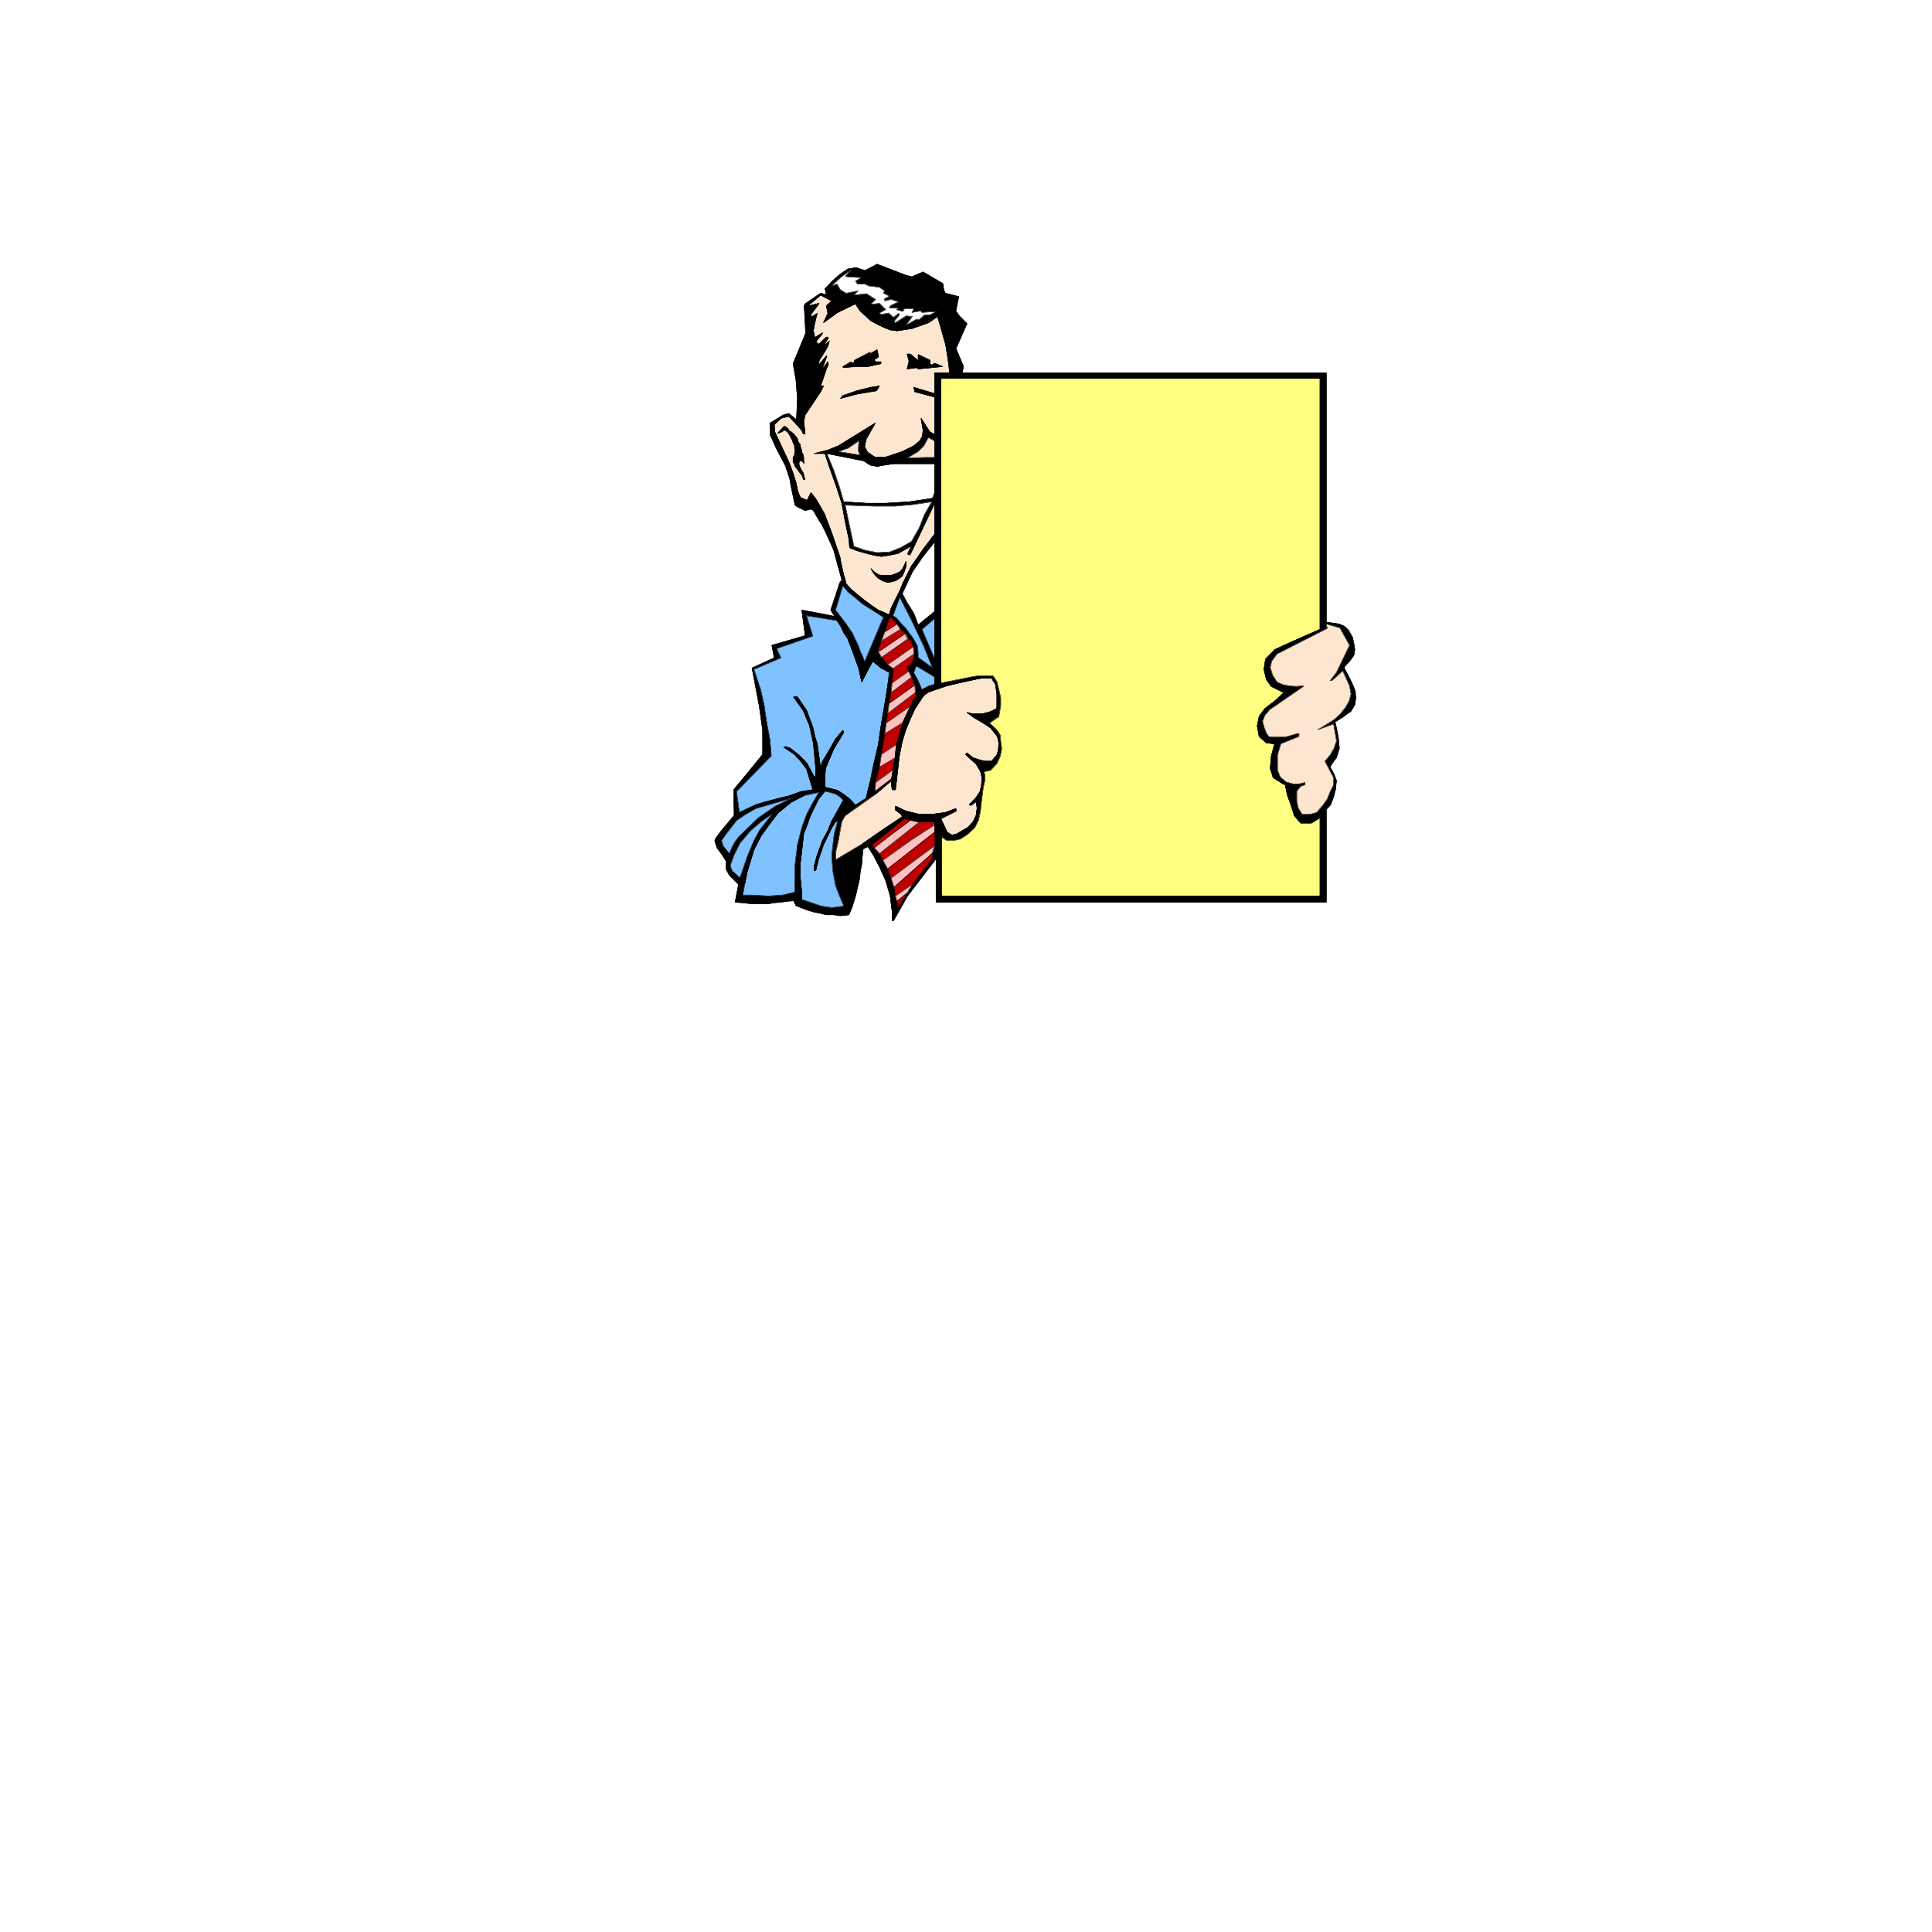 <svg xmlns="http://www.w3.org/2000/svg" width="2993.144" height="2993.144"><rect width="100%" height="100%" fill="#333333" stroke="none"/><defs><clipPath id="a"><path d="M0 0h2993.144v2992.184H0Zm0 0"/></clipPath></defs><path fill="#fff" d="M0 2993.144h2993.144V0H0Zm0 0"/><g clip-path="url(#a)" transform="translate(0 .96)"><path fill="#fff" fill-rule="evenodd" stroke="#fff" stroke-linecap="square" stroke-linejoin="bevel" stroke-miterlimit="10" stroke-width=".729" d="M0 2992.184h2993.145V-.961H0Zm0 0"/></g><path fill="#fde6cf" fill-rule="evenodd" stroke="#fde6cf" stroke-linecap="square" stroke-linejoin="bevel" stroke-miterlimit="10" stroke-width=".729" d="m1452.445 490.105-13.496 9.743-25.426 8.96-14.222 2.294-9.742 1.46-10.473-1.46-11.2-4.532-9.015-4.48-9.691-5.211-16.461-15.004-7.504-11.203-27.664 13.496-21.727 15.68 6.723-14.223-2.242-11.984 8.234-7.45-17.195-9.011-18.703 15.734 1.511.727 14.954-3.7-12.715 17.196v2.968h2.242l7.449-4.48-2.238 8.23-2.242 9.743-1.512 8.965 2.293 10.468 11.93-7.449-1.457 2.969-8.231 9.746 1.457 4.48h3.024l11.199-10.472h2.242l.781.726-5.992 11.254h1.512l5.937-5.988-2.238 8.23-5.211 8.961-8.23 12.711-.782 7.504 11.98-14.223h.782l-8.23 22.454 9.69-13.442.782 4.48-2.242 4.481-9.742 28.45h4.48l-4.48 8.96-23.965 35.895-2.242 9.742 2.242 19.488h-2.969l-2.242-5.261-11.254-12.715-8.96-9.012-11.985 3.02-10.469 9.742.727 11.203 20.996 44.91 2.242 5.21 5.21 14.224 4.481 14.222 3.02 14.223 3.754 8.96 10.468 4.536 5.993-11.984 7.453 9.691 6.77 11.254 6.722 11.98 7.45 19.434 5.26 14.227 4.481 13.492 6.723 19.433 1.512 8.961 3.75 16.465 4.48 16.461 7.504 8.234 9.688 8.23 11.254 9.013 11.203 8.234 9.742 6.719 7.504 2.972 9.687 4.48 3.024-10.472 13.441-26.937 5.262-12.711 5.992-11.985 6.723-13.441 7.5-10.473 9.691-14.222 4.531-5.992 14.172-18.704V779.73l-38.137 80.079-3.75-1.512 5.993-12.715-20.946 11.934-15.734 3.02-9.692 1.51-9.742-1.51-9.742-2.24-18.703-5.26-11.203-4.481-.781-11.985-5.993-28.445-5.21-28.395-9.012-27.718-9.692-26.934-7.5-22.457h-16.464l20.945-5.21 16.46-6.72 56.895-35.168-14.222 25.426-2.242 11.2 4.48 8.234 9.746 6.77 2.969 1.46h14.223l26.933-8.96 17.977-8.962 8.96-7.503 4.481-7.5.781-9.692-3.02-17.976 13.493 20.945 7.45 4.48v-58.351l-30.634-8.23-1.511-6.723 32.144 9.691v-32.144h23.238l-1.511-14.954-4.48-28.449-4.481-15.734-5.262-18.703zm0 0"/><path fill="none" stroke="#000" stroke-linecap="square" stroke-linejoin="bevel" stroke-miterlimit="10" stroke-width=".729" d="m1452.445 490.105-13.496 9.743-25.426 8.96-14.222 2.294-9.742 1.46-10.473-1.46-11.2-4.532-9.015-4.48-9.691-5.211-16.461-15.004-7.504-11.203-27.664 13.496-21.727 15.68 6.723-14.223-2.242-11.984 8.234-7.45-17.195-9.011-18.703 15.734 1.511.727 14.954-3.7-12.715 17.196v2.968h2.242l7.449-4.48-2.238 8.23-2.242 9.743-1.512 8.965 2.293 10.468 11.93-7.449-1.457 2.969-8.231 9.746 1.457 4.48h3.024l11.199-10.472h2.242l.781.726-5.992 11.254h1.512l5.937-5.988-2.238 8.23-5.211 8.961-8.23 12.711-.782 7.504 11.98-14.223h.782l-8.23 22.454 9.69-13.442.782 4.48-2.242 4.481-9.742 28.45h4.48l-4.48 8.96-23.965 35.895-2.242 9.742 2.242 19.488h-2.969l-2.242-5.261-11.254-12.715-8.96-9.012-11.985 3.02-10.469 9.742.727 11.203 20.996 44.91 2.242 5.21 5.21 14.224 4.481 14.222 3.02 14.223 3.754 8.96 10.468 4.536 5.993-11.984 7.453 9.691 6.77 11.254 6.722 11.98 7.45 19.434 5.26 14.227 4.481 13.492 6.723 19.433 1.512 8.961 3.75 16.465 4.48 16.461 7.504 8.234 9.688 8.23 11.254 9.013 11.203 8.234 9.742 6.719 7.504 2.972 9.687 4.48 3.024-10.472 13.441-26.937 5.262-12.711 5.992-11.985 6.723-13.441 7.5-10.473 9.691-14.222 4.531-5.992 14.172-18.704V779.73l-38.137 80.079-3.75-1.512 5.993-12.715-20.946 11.934-15.734 3.02-9.692 1.51-9.742-1.51-9.742-2.24-18.703-5.26-11.203-4.481-.781-11.985-5.993-28.445-5.21-28.395-9.012-27.718-9.692-26.934-7.5-22.457h-16.464l20.945-5.21 16.46-6.72 56.895-35.168-14.222 25.426-2.242 11.2 4.48 8.234 9.746 6.77 2.969 1.46h14.223l26.933-8.96 17.977-8.962 8.96-7.503 4.481-7.5.781-9.692-3.02-17.976 13.493 20.945 7.45 4.48v-58.351l-30.634-8.23-1.511-6.723 32.144 9.691v-32.144h23.238l-1.511-14.954-4.48-28.449-4.481-15.734-5.262-18.703zm0 0"/><path fill-rule="evenodd" stroke="#000" stroke-linecap="square" stroke-linejoin="bevel" stroke-miterlimit="10" stroke-width=".729" d="m1304.27 898.676 1.511 9.012 8.235 9.69 11.199 9.013 10.473 8.96 10.472 6.723 22.453 14.223 8.961 2.238 3.024-2.238 2.968-2.242 10.473-28.446 3.75-5.937 15.734-33.711 16.465-23.914 17.922-22.453v-11.985l-14.172 18.704-4.531 5.992-9.691 14.222-7.5 10.473-6.723 13.441-5.992 11.985-5.262 12.71-13.441 26.938-3.024 10.473-9.687-4.48-7.504-2.973-9.742-6.719-11.203-8.234-11.254-9.012-9.688-8.23-7.504-8.235-4.48-16.46-3.75-16.466-1.512-8.96-6.723-19.434-4.48-13.492-5.262-14.227-7.449-19.434-6.723-11.98-6.77-11.254-7.452-9.691-5.993 11.984-10.468-4.535-3.754-8.961-3.02-14.223-4.48-14.222-5.211-14.223-2.242-5.211-20.996-44.91-.727-11.203 10.469-9.742 11.984-3.02 8.961 9.012 11.254 12.715 2.242 5.261h2.969l-4.48-9.746-8.961-11.98-11.985-9.742-8.23 2.238-20.946 12.765.73 18.704 9.013 20.164 14.171 26.933 3.024 9.016 3.75 11.199 2.238 12.715 2.973 14.223 3.02 14.222 5.992 3.75 9.69 4.48 9.013-2.238 3.699 2.239 8.234 14.226 5.262 8.23 4.48 8.962 8.961 19.484 4.532 10.473zm0 0"/><path fill="none" stroke="#000" stroke-linecap="square" stroke-linejoin="bevel" stroke-miterlimit="10" stroke-width=".729" d="m1304.27 898.676 1.511 9.012 8.235 9.69 11.199 9.013 10.473 8.96 10.472 6.723 22.453 14.223 8.961 2.238 3.024-2.238 2.968-2.242 10.473-28.446 3.75-5.937 15.734-33.711 16.465-23.914 17.922-22.453v-11.985l-14.172 18.704-4.531 5.992-9.691 14.222-7.5 10.473-6.723 13.441-5.992 11.985-5.262 12.71-13.441 26.938-3.024 10.473-9.687-4.48-7.504-2.973-9.742-6.719-11.203-8.234-11.254-9.012-9.688-8.23-7.504-8.235-4.48-16.46-3.75-16.466-1.512-8.96-6.723-19.434-4.48-13.492-5.262-14.227-7.449-19.434-6.723-11.98-6.77-11.254-7.452-9.691-5.993 11.984-10.468-4.535-3.754-8.961-3.02-14.223-4.48-14.222-5.211-14.223-2.242-5.211-20.996-44.91-.727-11.203 10.469-9.742 11.984-3.02 8.961 9.012 11.254 12.715 2.242 5.261h2.969l-4.48-9.746-8.961-11.98-11.985-9.742-8.23 2.238-20.946 12.765.73 18.704 9.013 20.164 14.171 26.933 3.024 9.016 3.75 11.199 2.238 12.715 2.973 14.223 3.02 14.222 5.992 3.75 9.69 4.48 9.013-2.238 3.699 2.239 8.234 14.226 5.262 8.23 4.48 8.962 8.961 19.484 4.532 10.473zm0 0"/><path fill-rule="evenodd" stroke="#000" stroke-linecap="square" stroke-linejoin="bevel" stroke-miterlimit="10" stroke-width=".729" d="m1233.938 650.262 8.96 11.98 4.48 9.746-2.241-19.488 2.242-9.742 23.965-35.895 4.48-8.96h-4.48l9.742-28.45 2.242-4.48-.781-4.48-9.692 13.44 8.23-22.453h-.78l-11.98 14.223.78-7.504 8.231-12.71 5.21-8.962 2.24-8.23-5.938 5.988h-1.512l5.992-11.254-.781-.726h-2.242l-11.2 10.472h-3.023l-1.457-4.48 8.23-9.746 1.457-2.969-11.93 7.45-2.292-10.47 1.512-8.964 2.242-9.743 2.238-8.23-7.45 4.48h-2.241v-2.968l12.715-17.196-14.954 3.7-1.511-.727 18.703-15.734 17.195 9.011-8.234 7.45 2.242 11.984-6.723 14.223 21.727-15.68 27.664-13.496 7.504 11.203 16.46 15.004 9.692 5.21 9.016 4.481 11.199 4.532 10.473 1.46 9.742-1.46 14.222-2.293 25.426-8.961 13.496-9.743-2.242-7.449-9.742 5.211h-8.23l-7.504 6.77h-5.211l-15.735 8.96 6.723-8.96 3.02-4.532-9.743-.73-16.46 10.473-2.243-1.512 8.961-11.2-2.238-1.511-7.453 5.992-7.5-6.722-11.985 2.242-2.238-2.242 9.742-5.262-9.742-9.692-13.445 1.461 7.453-7.449-14.223-9.015-19.433 2.242 6.718-6.723-18.703 3.75-8.96-5.262-5.262-8.96-8.23 3.023-10.474 4.48 2.239 8.961-8.961-2.242-23.965 16.465-1.461 2.969 2.242 42.672-19.484 47.148 4.48 25.426 2.239 28.445zm0 0"/><path fill="none" stroke="#000" stroke-linecap="square" stroke-linejoin="bevel" stroke-miterlimit="10" stroke-width=".729" d="m1233.938 650.262 8.96 11.98 4.48 9.746-2.241-19.488 2.242-9.742 23.965-35.895 4.48-8.96h-4.48l9.742-28.45 2.242-4.48-.781-4.48-9.692 13.44 8.23-22.453h-.78l-11.98 14.223.78-7.504 8.231-12.71 5.21-8.962 2.24-8.23-5.938 5.988h-1.512l5.992-11.254-.781-.726h-2.242l-11.2 10.472h-3.023l-1.457-4.48 8.23-9.746 1.457-2.969-11.93 7.45-2.292-10.47 1.512-8.964 2.242-9.743 2.238-8.23-7.45 4.48h-2.241v-2.968l12.715-17.196-14.954 3.7-1.511-.727 18.703-15.734 17.195 9.011-8.234 7.45 2.242 11.984-6.723 14.223 21.727-15.68 27.664-13.496 7.504 11.203 16.46 15.004 9.692 5.21 9.016 4.481 11.199 4.532 10.473 1.46 9.742-1.46 14.222-2.293 25.426-8.961 13.496-9.743-2.242-7.449-9.742 5.211h-8.23l-7.504 6.77h-5.211l-15.735 8.96 6.723-8.96 3.02-4.532-9.743-.73-16.46 10.473-2.243-1.512 8.961-11.2-2.238-1.511-7.453 5.992-7.5-6.722-11.985 2.242-2.238-2.242 9.742-5.262-9.742-9.692-13.445 1.461 7.453-7.449-14.223-9.015-19.433 2.242 6.718-6.723-18.703 3.75-8.96-5.262-5.262-8.96-8.23 3.023-10.474 4.48 2.239 8.961-8.961-2.242-23.965 16.465-1.461 2.969 2.242 42.672-19.484 47.148 4.48 25.426 2.239 28.445zm0 0"/><path fill-rule="evenodd" stroke="#000" stroke-linecap="square" stroke-linejoin="bevel" stroke-miterlimit="10" stroke-width=".729" d="m1490.582 577.688 2.238-9.747-11.98-28.445.781-.73 16.461-37.407-11.254-11.254-5.988-8.23 4.531-22.402-20.996-5.266-2.242-5.262-1.457-9.687-30.688-17.977-17.246 7.504-8.96-2.242-44.91-17.246-18.704 9.746-14.223-4.48-12.71 2.238-11.985 8.23-11.203 9.746-11.98 12.711 10.472-4.48 13.492-12.766 16.465-11.93-9.016 9.692 2.243.781 22.453 1.457-8.961 5.262 2.969 4.48h11.253l6.723 3.024 16.465 2.238 7.5 5.211-1.512 3.75 8.961 4.48-7.449 4.485.73 3.02 9.743-2.239 11.203 3.75-11.203 5.211-3.024 3.02 1.512 1.46h12.715l-2.973 2.239 9.746 3.023 2.969-4.48h14.223l-3.024 5.992 13.496-2.293 2.238 2.293 21.727-1.512 2.242 7.45 2.97 9.742 5.26 18.703 4.481 15.734 4.48 28.45 1.512 14.953zm0 0"/><path fill="none" stroke="#000" stroke-linecap="square" stroke-linejoin="bevel" stroke-miterlimit="10" stroke-width=".729" d="m1490.582 577.688 2.238-9.747-11.98-28.445.781-.73 16.461-37.407-11.254-11.254-5.988-8.23 4.531-22.402-20.996-5.266-2.242-5.262-1.457-9.687-30.688-17.977-17.246 7.504-8.96-2.242-44.91-17.246-18.704 9.746-14.223-4.48-12.71 2.238-11.985 8.23-11.203 9.746-11.98 12.711 10.472-4.48 13.492-12.766 16.465-11.93-9.016 9.692 2.243.781 22.453 1.457-8.961 5.262 2.969 4.48h11.253l6.723 3.024 16.465 2.238 7.5 5.211-1.512 3.75 8.961 4.48-7.449 4.485.73 3.02 9.743-2.239 11.203 3.75-11.203 5.211-3.024 3.02 1.512 1.46h12.715l-2.973 2.239 9.746 3.023 2.969-4.48h14.223l-3.024 5.992 13.496-2.293 2.238 2.293 21.727-1.512 2.242 7.45 2.97 9.742 5.26 18.703 4.481 15.734 4.48 28.45 1.512 14.953zm0 0"/><path fill="#fff" fill-rule="evenodd" stroke="#fff" stroke-linecap="square" stroke-linejoin="bevel" stroke-miterlimit="10" stroke-width=".729" d="m1450.203 482.656-21.727 1.512-2.238-2.293-13.496 2.293 3.024-5.992h-14.223l-2.969 4.48-9.746-3.023 2.973-2.238h-12.715l-1.512-1.461 3.024-3.02 11.203-5.21-11.203-3.75-9.743 2.237-.73-3.02 7.45-4.483-8.962-4.481 1.512-3.75-7.5-5.21-16.465-2.24-6.723-3.023h-11.253l-2.97-4.48 8.962-5.262-22.453-1.457-2.242-.781 9.015-9.691-16.465 11.93-13.492 12.765 8.23-3.024 5.262 8.961 8.961 5.262 18.703-3.75-6.718 6.723 19.433-2.242 14.223 9.015-7.453 7.45 13.445-1.462 9.742 9.692-9.742 5.262 2.238 2.242 11.985-2.242 7.5 6.722 7.453-5.992 2.238 1.512-8.96 11.199 2.241 1.512 16.461-10.473 9.742.73-3.02 4.532-6.722 8.96 15.735-8.96h5.21l7.505-6.77h8.23zm0 0"/><path fill="none" stroke="#000" stroke-linecap="square" stroke-linejoin="bevel" stroke-miterlimit="10" stroke-width=".729" d="m1450.203 482.656-21.727 1.512-2.238-2.293-13.496 2.293 3.024-5.992h-14.223l-2.969 4.48-9.746-3.023 2.973-2.238h-12.715l-1.512-1.461 3.024-3.02 11.203-5.21-11.203-3.75-9.743 2.237-.73-3.02 7.45-4.483-8.962-4.481 1.512-3.75-7.5-5.21-16.465-2.24-6.723-3.023h-11.253l-2.97-4.48 8.962-5.262-22.453-1.457-2.242-.781 9.015-9.691-16.465 11.93-13.492 12.765 8.23-3.024 5.262 8.961 8.961 5.262 18.703-3.75-6.718 6.723 19.433-2.242 14.223 9.015-7.453 7.45 13.445-1.462 9.742 9.692-9.742 5.262 2.238 2.242 11.985-2.242 7.5 6.722 7.453-5.992 2.238 1.512-8.96 11.199 2.241 1.512 16.461-10.473 9.742.73-3.02 4.532-6.722 8.96 15.735-8.96h5.21l7.505-6.77h8.23zm0 0"/><path fill-rule="evenodd" stroke="#000" stroke-linecap="square" stroke-linejoin="bevel" stroke-miterlimit="10" stroke-width=".729" d="m1215.234 660.004-10.472 11.203 5.207-1.512 2.242-1.46 2.238-1.508h2.242l3.024 2.238 2.238 3.023 1.512 2.239 2.238 4.48 2.242 4.48.73 2.97 2.24 3.753v4.48l.78 2.239v3.754l-.78 2.238v2.242l-2.24 3.75v7.504l2.24 2.969.78 3.75 2.242 2.242 2.239 3.02 1.511 2.242 2.243 2.969 2.238 2.238.73 2.242 1.512 3.75.727 1.512h2.242l-1.461-3.75-.781-3.754-.727-2.969-2.242-3.75-2.238-3.75-1.512-3.754-.73-2.969.73-3.75 3.75-.73 3.75 4.48v-2.238l-.781-2.242v-5.262l-.727-3.75-1.512-2.972-.73-2.239v-2.242l-1.512-3.02-.726-3.699v-2.293l-2.243-2.242-1.511-2.968v-2.239l-3.02-4.48-3.699-4.48-3.023-2.294-.73-.73-3.75-2.238-.731-2.243-3.75-3.023zm0 0"/><path fill="none" stroke="#000" stroke-linecap="square" stroke-linejoin="bevel" stroke-miterlimit="10" stroke-width=".729" d="m1215.234 660.004-10.472 11.203 5.207-1.512 2.242-1.46 2.238-1.508h2.242l3.024 2.238 2.238 3.023 1.512 2.239 2.238 4.48 2.242 4.48.73 2.97 2.24 3.753v4.48l.78 2.239v3.754l-.78 2.238v2.242l-2.24 3.75v7.504l2.24 2.969.78 3.75 2.242 2.242 2.239 3.02 1.511 2.242 2.243 2.969 2.238 2.238.73 2.242 1.512 3.75.727 1.512h2.242l-1.461-3.75-.781-3.754-.727-2.969-2.242-3.75-2.238-3.75-1.512-3.754-.73-2.969.73-3.75 3.75-.73 3.75 4.48v-2.238l-.781-2.242v-5.262l-.727-3.75-1.512-2.972-.73-2.239v-2.242l-1.512-3.02-.726-3.699v-2.293l-2.243-2.242-1.511-2.968v-2.239l-3.02-4.48-3.699-4.48-3.023-2.294-.73-.73-3.75-2.238-.731-2.243-3.75-3.023zm0 0"/><path fill-rule="evenodd" stroke="#000" stroke-linecap="square" stroke-linejoin="bevel" stroke-miterlimit="10" stroke-width=".729" d="m1362.625 597.902-14.227 2.239-20.941 5.21-21.676 7.5-3.75 4.481 25.426-6.719 30.688-5.261zm0 0"/><path fill="none" stroke="#000" stroke-linecap="square" stroke-linejoin="bevel" stroke-miterlimit="10" stroke-width=".729" d="m1362.625 597.902-14.227 2.239-20.941 5.21-21.676 7.5-3.75 4.481 25.426-6.719 30.688-5.261zm0 0"/><path fill-rule="evenodd" stroke="#000" stroke-linecap="square" stroke-linejoin="bevel" stroke-miterlimit="10" stroke-width=".729" d="m1358.871 541.738-12.71 7.5 2.237-3.75-23.183 11.985-1.512.726v2.293l-2.969 2.242-2.238-2.242-12.715 7.45.73 1.511 20.946-1.512h17.191l20.215-4.48v-2.969h-8.23l-2.242-3.02 6.722-4.48zm0 0"/><path fill="none" stroke="#000" stroke-linecap="square" stroke-linejoin="bevel" stroke-miterlimit="10" stroke-width=".729" d="m1358.871 541.738-12.71 7.5 2.237-3.75-23.183 11.985-1.512.726v2.293l-2.969 2.242-2.238-2.242-12.715 7.45.73 1.511 20.946-1.512h17.191l20.215-4.48v-2.969h-8.23l-2.242-3.02 6.722-4.48zm0 0"/><path fill-rule="evenodd" stroke="#000" stroke-linecap="square" stroke-linejoin="bevel" stroke-miterlimit="10" stroke-width=".729" d="M1405.293 548.508h5.21l11.255 9.691.726-.726v-8.235l18.707 8.961-.73 4.535 2.238 2.97 5.211-2.97 12.766 5.207-38.918 3.754v-2.242l-16.465 2.242 2.969-11.984zm0 0"/><path fill="none" stroke="#000" stroke-linecap="square" stroke-linejoin="bevel" stroke-miterlimit="10" stroke-width=".729" d="M1405.293 548.508h5.21l11.255 9.691.726-.726v-8.235l18.707 8.961-.73 4.535 2.238 2.97 5.211-2.97 12.766 5.207-38.918 3.754v-2.242l-16.465 2.242 2.969-11.984zm0 0"/><path fill-rule="evenodd" stroke="#000" stroke-linecap="square" stroke-linejoin="bevel" stroke-miterlimit="10" stroke-width=".729" d="m1447.91 609.832-32.144-9.691 1.511 6.722 30.633 8.23zm0 0"/><path fill="none" stroke="#000" stroke-linecap="square" stroke-linejoin="bevel" stroke-miterlimit="10" stroke-width=".729" d="m1447.91 609.832-32.144-9.691 1.511 6.722 30.633 8.23zm0 0"/><path fill-rule="evenodd" stroke="#000" stroke-linecap="square" stroke-linejoin="bevel" stroke-miterlimit="10" stroke-width=".729" d="m1278.066 702.621 7.5 22.457 9.692 26.934 9.011 27.718 5.211 28.395 5.993 28.445.78 11.985 11.204 4.48 18.703 5.262 9.742 2.238 9.742 1.512 9.692-1.512 15.734-3.02 20.946-11.933-5.993 12.715 3.75 1.512 38.137-80.079v-16.464l-3.699 8.96-.781 5.262-11.2 19.434-8.234 20.945-11.98 20.945-17.196 9.743-17.246 6.718-18.703.782-18.703-3.75-17.191-5.993-13.497-63.613-2.238-5.21-7.453-25.477-8.23-23.914-10.473-25.477zm0 0"/><path fill="none" stroke="#000" stroke-linecap="square" stroke-linejoin="bevel" stroke-miterlimit="10" stroke-width=".729" d="m1278.066 702.621 7.5 22.457 9.692 26.934 9.011 27.718 5.211 28.395 5.993 28.445.78 11.985 11.204 4.48 18.703 5.262 9.742 2.238 9.742 1.512 9.692-1.512 15.734-3.02 20.946-11.933-5.993 12.715 3.75 1.512 38.137-80.079v-16.464l-3.699 8.96-.781 5.262-11.2 19.434-8.234 20.945-11.98 20.945-17.196 9.743-17.246 6.718-18.703.782-18.703-3.75-17.191-5.993-13.497-63.613-2.238-5.21-7.453-25.477-8.23-23.914-10.473-25.477zm0 0"/><path fill="#fff" fill-rule="evenodd" stroke="#fff" stroke-linecap="square" stroke-linejoin="bevel" stroke-miterlimit="10" stroke-width=".729" d="m1337.93 713.875-56.844-11.254 10.473 25.477 8.23 23.914 7.453 25.476 35.168 2.242h29.957l35.895-2.242 35.949-5.261 3.7-8.961v-44.91h-63.563l-19.485 2.968-5.992 1.512-5.207-1.512-5.266-.726zm0 0"/><path fill="none" stroke="#000" stroke-linecap="square" stroke-linejoin="bevel" stroke-miterlimit="10" stroke-width=".729" d="m1337.93 713.875-56.844-11.254 10.473 25.477 8.23 23.914 7.453 25.476 35.168 2.242h29.957l35.895-2.242 35.949-5.261 3.7-8.961v-44.91h-63.563l-19.485 2.968-5.992 1.512-5.207-1.512-5.266-.726zm0 0"/><path fill-rule="evenodd" stroke="#000" stroke-linecap="square" stroke-linejoin="bevel" stroke-miterlimit="10" stroke-width=".729" d="m1447.91 673.445-7.449-4.48-13.492-20.945 3.02 17.976-.782 9.692-4.48 7.5-8.961 7.503-17.977 8.961-26.934 8.961h-14.222l-2.969-1.46-9.746-6.77-4.48-8.235 2.242-11.199 14.222-25.426-56.894 35.168-16.461 6.72 16.46 2.241 15.009-5.261 16.46-11.203-.78 14.953 2.241 6.722 5.993 9.012 10.468 6.723 5.266.726 5.207 1.512 5.992-1.512 19.485-2.969 10.472-4.48 11.203-4.48 16.461-9.743 8.965-8.96 6.77-12.766 9.691 5.262zm0 0"/><path fill="none" stroke="#000" stroke-linecap="square" stroke-linejoin="bevel" stroke-miterlimit="10" stroke-width=".729" d="m1447.91 673.445-7.449-4.48-13.492-20.945 3.02 17.976-.782 9.692-4.48 7.5-8.961 7.503-17.977 8.961-26.934 8.961h-14.222l-2.969-1.46-9.746-6.77-4.48-8.235 2.242-11.199 14.222-25.426-56.894 35.168-16.461 6.72 16.46 2.241 15.009-5.261 16.46-11.203-.78 14.953 2.241 6.722 5.993 9.012 10.468 6.723 5.266.726 5.207 1.512 5.992-1.512 19.485-2.969 10.472-4.48 11.203-4.48 16.461-9.743 8.965-8.96 6.77-12.766 9.691 5.262zm0 0"/><path fill-rule="evenodd" stroke="#000" stroke-linecap="square" stroke-linejoin="bevel" stroke-miterlimit="10" stroke-width=".729" d="m1444.211 772.227-35.95 5.261-35.894 2.242h-29.957l-35.168-2.242 2.238 5.211 44.184 1.512h32.926l26.933-2.242 29.907-4.48zm0 0"/><path fill="none" stroke="#000" stroke-linecap="square" stroke-linejoin="bevel" stroke-miterlimit="10" stroke-width=".729" d="m1444.211 772.227-35.95 5.261-35.894 2.242h-29.957l-35.168-2.242 2.238 5.211 44.184 1.512h32.926l26.933-2.242 29.907-4.48zm0 0"/><path fill="#fff" fill-rule="evenodd" stroke="#fff" stroke-linecap="square" stroke-linejoin="bevel" stroke-miterlimit="10" stroke-width=".729" d="m1443.43 777.488-29.907 4.48-26.933 2.243h-32.926l-44.184-1.512 13.497 63.614 17.191 5.992 18.703 3.75 18.703-.782 17.246-6.718 17.196-9.742 11.98-20.946 8.234-20.945zm0 0"/><path fill="none" stroke="#000" stroke-linecap="square" stroke-linejoin="bevel" stroke-miterlimit="10" stroke-width=".729" d="m1443.43 777.488-29.907 4.48-26.933 2.243h-32.926l-44.184-1.512 13.497 63.614 17.191 5.992 18.703 3.75 18.703-.782 17.246-6.718 17.196-9.742 11.98-20.946 8.234-20.945zm0 0"/><path fill-rule="evenodd" stroke="#000" stroke-linecap="square" stroke-linejoin="bevel" stroke-miterlimit="10" stroke-width=".729" d="m1282.547 697.41-20.945 5.211h19.484l56.844 11.254-5.992-9.012-32.93-5.21zm0 0"/><path fill="none" stroke="#000" stroke-linecap="square" stroke-linejoin="bevel" stroke-miterlimit="10" stroke-width=".729" d="m1282.547 697.41-20.945 5.211h19.484l56.844 11.254-5.992-9.012-32.93-5.21zm0 0"/><path fill-rule="evenodd" stroke="#000" stroke-linecap="square" stroke-linejoin="bevel" stroke-miterlimit="10" stroke-width=".729" d="M1447.91 708.613h-14.172l-27.715.782-11.203 4.48-10.472 4.48h63.562zm0 0"/><path fill="none" stroke="#000" stroke-linecap="square" stroke-linejoin="bevel" stroke-miterlimit="10" stroke-width=".729" d="M1447.91 708.613h-14.172l-27.715.782-11.203 4.48-10.472 4.48h63.562zm0 0"/><path fill="#fde6cf" fill-rule="evenodd" stroke="#fde6cf" stroke-linecap="square" stroke-linejoin="bevel" stroke-miterlimit="10" stroke-width=".729" d="m1447.91 683.188-9.691-5.262-6.77 12.765-8.965 8.961-16.46 9.743 27.714-.782h14.172zm0 0"/><path fill="none" stroke="#000" stroke-linecap="square" stroke-linejoin="bevel" stroke-miterlimit="10" stroke-width=".729" d="m1447.91 683.188-9.691-5.262-6.77 12.765-8.965 8.961-16.46 9.743 27.714-.782h14.172zm0 0"/><path fill="#fde6cf" fill-rule="evenodd" stroke="#fde6cf" stroke-linecap="square" stroke-linejoin="bevel" stroke-miterlimit="10" stroke-width=".729" d="m1331.938 704.863-2.243-6.722.782-14.953-16.461 11.203-15.008 5.261zm0 0"/><path fill="none" stroke="#000" stroke-linecap="square" stroke-linejoin="bevel" stroke-miterlimit="10" stroke-width=".729" d="m1331.938 704.863-2.243-6.722.782-14.953-16.461 11.203-15.008 5.261zm0 0"/><path fill-rule="evenodd" stroke="#000" stroke-linecap="square" stroke-linejoin="bevel" stroke-miterlimit="10" stroke-width=".729" d="m1137.395 1263.113 8.23-4.48-4.48-32.2 53.875-55.382-2.243-26.153-4.48-23.238-4.531-29.902-5.211-23.188-10.473-31.464 41.887-17.926-6.719-14.223 56.11-19.484-9.743-31.418 47.153 7.504-3.75-6.723-50.852-9.742 5.21 39.648-51.632 14.953 3.754 19.485-34.441 15.683 11.254 59.133 5.21 37.41v37.407l-23.183 28.445-21.676 26.207zm0 0"/><path fill="none" stroke="#000" stroke-linecap="square" stroke-linejoin="bevel" stroke-miterlimit="10" stroke-width=".729" d="m1137.395 1263.113 8.23-4.48-4.48-32.2 53.875-55.382-2.243-26.153-4.48-23.238-4.531-29.902-5.211-23.188-10.473-31.464 41.887-17.926-6.719-14.223 56.11-19.484-9.743-31.418 47.153 7.504-3.75-6.723-50.852-9.742 5.21 39.648-51.632 14.953 3.754 19.485-34.441 15.683 11.254 59.133 5.21 37.41v37.407l-23.183 28.445-21.676 26.207zm0 0"/><path fill="#7fc2ff" fill-rule="evenodd" stroke="#7fc2ff" stroke-linecap="square" stroke-linejoin="bevel" stroke-miterlimit="10" stroke-width=".729" d="m1296.77 961.559-47.153-7.504 9.742 31.418-56.109 19.484 6.719 14.223-41.887 17.925 10.473 31.465 5.21 23.188 4.532 29.902 4.48 23.238 2.242 26.153-53.875 55.383 4.481 32.199 25.426-11.985 12.715-3.75 19.484-5.21 18.703-4.532 18.703-6.722 18.703-2.97-9.742-32.198-9.687-12.711-9.016-9.743-16.465-11.203 2.242-.78 7.504 2.292 6.72 5.211 9.015 7.504 10.468 11.2 11.204 20.944 2.242-1.46v-11.254l-3.754-40.375-5.938-26.989-9.742-23.183-14.953-20.946h5.937l14.223 20.946 9.742 26.207 3.024 14.222 3.699 11.2 5.262 38.191 2.242-9.742 11.2-18.707 9.741-17.192 11.254-13.492 1.461 3.02-15.683 26.156-12.711 29.957-.782 13.441v15.735l6.72 1.512 11.983 2.968 9.743 5.992 9.742 7.5 8.96 9.692 16.466-10.473 6.718-27.664 5.266-25.476 6.719-28.395 5.261-35.168 6.723-38.918 4.48-29.957.727-9.691-12.71-6.774-12.712-10.472-8.234 15.003-8.961 17.196-4.48-20.946-9.743-26.933-7.5-19.488-5.992-8.961-4.48-9.742zm0 0"/><path fill="none" stroke="#000" stroke-linecap="square" stroke-linejoin="bevel" stroke-miterlimit="10" stroke-width=".729" d="m1296.77 961.559-47.153-7.504 9.742 31.418-56.109 19.484 6.719 14.223-41.887 17.925 10.473 31.465 5.21 23.188 4.532 29.902 4.48 23.238 2.242 26.153-53.875 55.383 4.481 32.199 25.426-11.985 12.715-3.75 19.484-5.21 18.703-4.532 18.703-6.722 18.703-2.97-9.742-32.198-9.687-12.711-9.016-9.743-16.465-11.203 2.242-.78 7.504 2.292 6.72 5.211 9.015 7.504 10.468 11.2 11.204 20.944 2.242-1.46v-11.254l-3.754-40.375-5.938-26.989-9.742-23.183-14.953-20.946h5.937l14.223 20.946 9.742 26.207 3.024 14.222 3.699 11.2 5.262 38.191 2.242-9.742 11.2-18.707 9.741-17.192 11.254-13.492 1.461 3.02-15.683 26.156-12.711 29.957-.782 13.441v15.735l6.72 1.512 11.983 2.968 9.743 5.992 9.742 7.5 8.96 9.692 16.466-10.473 6.718-27.664 5.266-25.476 6.719-28.395 5.261-35.168 6.723-38.918 4.48-29.957.727-9.691-12.71-6.774-12.712-10.472-8.234 15.003-8.961 17.196-4.48-20.946-9.743-26.933-7.5-19.488-5.992-8.961-4.48-9.742zm0 0"/><path fill-rule="evenodd" stroke="#000" stroke-linecap="square" stroke-linejoin="bevel" stroke-miterlimit="10" stroke-width=".729" d="M1337.2 1315.473v-8.961l-42.673 25.426.73-13.442 3.75-16.465 3.024-17.246 2.238-11.93 5.211-9.011-11.93 9.012-5.26 19.433-3.75 32.2 1.507 23.913 4.48 23.965 6.723 17.192 5.992 14.226-18.703 2.238-15.684-2.238-15.734-5.21-14.953-5.263-11.254-11.203-18.703 4.48-20.945 1.462-28.446-1.461h-11.93l2.97-17.246-7.504-9.688-11.93-10.472-3.024-8.235-1.507-18.703-9.692-11.98-2.242-8.235 7.45-10.472 15.734-20.215 14.226-9.742 15.68-8.961 54.652-15.735 20.215-4.48 17.926-3.75 4.48-.73 9.742-2.239 16.461 4.48 6.723 4.481 5.262 5.262-11.985 32.925h3.024l11.93-9.011 46.421-32.93v-5.207l-14.222 11.2-16.465 10.472-8.961-9.691-9.742-7.5-9.742-5.993-11.985-2.968-6.719-1.512-18.707 3.75-18.703 2.969-18.703 6.722-18.703 4.532-19.484 5.21-12.715 3.75-25.426 11.985-8.23 4.48-14.223 17.192-7.504 9.015-7.45 10.473-.78 2.238.78 3.754 2.97 8.23 8.234 11.2 5.988 9.746-.726 2.238v8.961l5.21 9.742 14.223 14.223-5.21 27.668 11.202.781 12.711 1.457h28.446l8.234-1.457 9.742-.781 10.473-1.512 9.742-.73 3.7 7.504 7.5 2.968 9.741 3.75 9.692 2.973 11.254 2.238 8.96 2.293h11.255l10.472 1.457 13.442-1.457v-.78l4.48-10.474 3.024-9.742 2.238-7.449 2.242-9.016 2.238-9.691 2.243-9.742.78-9.742 2.239-11.2.73-10.472zm0 0"/><path fill="none" stroke="#000" stroke-linecap="square" stroke-linejoin="bevel" stroke-miterlimit="10" stroke-width=".729" d="M1337.2 1315.473v-8.961l-42.673 25.426.73-13.442 3.75-16.465 3.024-17.246 2.238-11.93 5.211-9.011-11.93 9.012-5.26 19.433-3.75 32.2 1.507 23.913 4.48 23.965 6.723 17.192 5.992 14.226-18.703 2.238-15.684-2.238-15.734-5.21-14.953-5.263-11.254-11.203-18.703 4.48-20.945 1.462-28.446-1.461h-11.93l2.97-17.246-7.504-9.688-11.93-10.472-3.024-8.235-1.507-18.703-9.692-11.98-2.242-8.235 7.45-10.472 15.734-20.215 14.226-9.742 15.68-8.961 54.652-15.735 20.215-4.48 17.926-3.75 4.48-.73 9.742-2.239 16.461 4.48 6.723 4.481 5.262 5.262-11.985 32.925h3.024l11.93-9.011 46.421-32.93v-5.207l-14.222 11.2-16.465 10.472-8.961-9.691-9.742-7.5-9.742-5.993-11.985-2.968-6.719-1.512-18.707 3.75-18.703 2.969-18.703 6.722-18.703 4.532-19.484 5.21-12.715 3.75-25.426 11.985-8.23 4.48-14.223 17.192-7.504 9.015-7.45 10.473-.78 2.238.78 3.754 2.97 8.23 8.234 11.2 5.988 9.746-.726 2.238v8.961l5.21 9.742 14.223 14.223-5.21 27.668 11.202.781 12.711 1.457h28.446l8.234-1.457 9.742-.781 10.473-1.512 9.742-.73 3.7 7.504 7.5 2.968 9.741 3.75 9.692 2.973 11.254 2.238 8.96 2.293h11.255l10.472 1.457 13.442-1.457v-.78l4.48-10.474 3.024-9.742 2.238-7.449 2.242-9.016 2.238-9.691 2.243-9.742.78-9.742 2.239-11.2.73-10.472zm0 0"/><path fill-rule="evenodd" stroke="#000" stroke-linecap="square" stroke-linejoin="bevel" stroke-miterlimit="10" stroke-width=".729" d="m1352.152 1024.39 12.711 10.473 12.711 6.774-.726 9.691-4.48 29.957-6.723 38.918-5.262 35.168-6.719 28.395-5.266 25.476-6.718 27.664 14.222-11.199.73-13.496 5.993-23.914 3.02-19.485 5.21-32.144 2.239-16.465 2.242-15.004 2.238-15.683 3.024-16.465 1.511-14.95v-3.753l2.239-14.223-.782-4.48-8.23-5.993-8.961-11.254-3.75-9.687-2.242-1.512zm0 0"/><path fill="none" stroke="#000" stroke-linecap="square" stroke-linejoin="bevel" stroke-miterlimit="10" stroke-width=".729" d="m1352.152 1024.39 12.711 10.473 12.711 6.774-.726 9.691-4.48 29.957-6.723 38.918-5.262 35.168-6.719 28.395-5.266 25.476-6.718 27.664 14.222-11.199.73-13.496 5.993-23.914 3.02-19.485 5.21-32.144 2.239-16.465 2.242-15.004 2.238-15.683 3.024-16.465 1.511-14.95v-3.753l2.239-14.223-.782-4.48-8.23-5.993-8.961-11.254-3.75-9.687-2.242-1.512zm0 0"/><path fill="#7fc2ff" fill-rule="evenodd" stroke="#7fc2ff" stroke-linecap="square" stroke-linejoin="bevel" stroke-miterlimit="10" stroke-width=".729" d="m1278.066 1225.707-9.742 11.98-6.722 13.442-6.723 14.227-5.262 14.949-4.48 11.254-2.239 20.164-2.968 25.476v23.184l2.238 23.968v8.961l14.953 5.262 15.734 5.211 15.684 2.238 18.703-2.238-5.992-14.226-6.723-17.192-4.48-23.965-1.508-23.914 3.75-32.199 5.262-19.434h-3.024l-5.988 9.692-12.715 26.207-7.5 21.727-4.48 17.921-2.242.782v-8.235l4.48-16.46 5.262-14.223 2.969-8.235 8.234-15.004 5.262-13.441 18.703-33.656-5.262-5.262-6.723-4.48zm0 0"/><path fill="none" stroke="#000" stroke-linecap="square" stroke-linejoin="bevel" stroke-miterlimit="10" stroke-width=".729" d="m1278.066 1225.707-9.742 11.98-6.722 13.442-6.723 14.227-5.262 14.949-4.48 11.254-2.239 20.164-2.968 25.476v23.184l2.238 23.968v8.961l14.953 5.262 15.734 5.211 15.684 2.238 18.703-2.238-5.992-14.226-6.723-17.192-4.48-23.965-1.508-23.914 3.75-32.199 5.262-19.434h-3.024l-5.988 9.692-12.715 26.207-7.5 21.727-4.48 17.921-2.242.782v-8.235l4.48-16.46 5.262-14.223 2.969-8.235 8.234-15.004 5.262-13.441 18.703-33.656-5.262-5.262-6.723-4.48zm0 0"/><path fill-rule="evenodd" stroke="#000" stroke-linecap="square" stroke-linejoin="bevel" stroke-miterlimit="10" stroke-width=".729" d="m1278.066 1225.707-9.742 2.238-9.691 16.465-9.016 17.192-7.449 20.214-6.773 26.938-3.7 29.957-.78 43.398 11.253 11.204v-8.962l-2.238-23.968v-23.184l2.968-25.476 2.239-20.164 4.48-11.254 5.262-14.95 6.723-14.226 6.722-13.441zm0 0"/><path fill="none" stroke="#000" stroke-linecap="square" stroke-linejoin="bevel" stroke-miterlimit="10" stroke-width=".729" d="m1278.066 1225.707-9.742 2.238-9.691 16.465-9.016 17.192-7.449 20.214-6.773 26.938-3.7 29.957-.78 43.398 11.253 11.204v-8.962l-2.238-23.968v-23.184l2.968-25.476 2.239-20.164 4.48-11.254 5.262-14.95 6.723-14.226 6.722-13.441zm0 0"/><path fill="#7fc2ff" fill-rule="evenodd" stroke="#7fc2ff" stroke-linecap="square" stroke-linejoin="bevel" stroke-miterlimit="10" stroke-width=".729" d="m1268.324 1227.945-4.48.73-17.926 3.75-20.215 10.473-20.215 16.465-11.98 15.735-14.223 19.433-11.203 21.723-10.473 34.387-3.75 18.703-2.968 17.246h11.93l28.445 1.46 20.945-1.46 18.703-4.48.781-43.399 3.7-29.957 6.773-26.938 7.45-20.214 9.015-17.192zm0 0"/><path fill="none" stroke="#000" stroke-linecap="square" stroke-linejoin="bevel" stroke-miterlimit="10" stroke-width=".729" d="m1268.324 1227.945-4.48.73-17.926 3.75-20.215 10.473-20.215 16.465-11.98 15.735-14.223 19.433-11.203 21.723-10.473 34.387-3.75 18.703-2.968 17.246h11.93l28.445 1.46 20.945-1.46 18.703-4.48.781-43.399 3.7-29.957 6.773-26.938 7.45-20.214 9.015-17.192zm0 0"/><path fill-rule="evenodd" stroke="#000" stroke-linecap="square" stroke-linejoin="bevel" stroke-miterlimit="10" stroke-width=".729" d="m1293.02 954.836 3.75 6.723 5.992 8.96 4.48 9.743 5.992 8.96 7.5 19.489 9.743 26.933 4.48 20.946 8.961-17.195 8.234-15.004 8.23-17.192 5.262-14.222 5.211-14.227 6.72-20.215-8.962-2.238-29.176 68.875-2.238-6.774-4.48-9.687-3.024-9.016-4.48-8.96-4.48-9.743-11.255-16.465-7.449-9.691-7.504-9.742 11.254-37.406-1.512-9.012-3.019 3.75-14.223 42.668zm0 0"/><path fill="none" stroke="#000" stroke-linecap="square" stroke-linejoin="bevel" stroke-miterlimit="10" stroke-width=".729" d="m1293.02 954.836 3.75 6.723 5.992 8.96 4.48 9.743 5.992 8.96 7.5 19.489 9.743 26.933 4.48 20.946 8.961-17.195 8.234-15.004 8.23-17.192 5.262-14.222 5.211-14.227 6.72-20.215-8.962-2.238-29.176 68.875-2.238-6.774-4.48-9.687-3.024-9.016-4.48-8.96-4.48-9.743-11.255-16.465-7.449-9.691-7.504-9.742 11.254-37.406-1.512-9.012-3.019 3.75-14.223 42.668zm0 0"/><path fill-rule="evenodd" stroke="#000" stroke-linecap="square" stroke-linejoin="bevel" stroke-miterlimit="10" stroke-width=".729" d="M1278.066 1219.715v-15.734l.782-13.442 12.71-29.957 15.684-26.156-1.46-3.02-11.255 13.492-9.742 17.192-11.199 18.707-2.242 9.742-5.262-38.191-3.7-11.2-3.023-14.222-9.742-26.207-14.223-20.946h-5.937l14.953 20.946 9.742 23.183 5.938 26.989 3.754 40.375v11.253l-2.242 1.461-11.204-20.945-10.468-11.199-9.016-7.504-6.719-5.21-7.504-2.294-2.242.781 16.465 11.204 9.016 9.742 9.687 12.71 9.742 32.2zm0 0"/><path fill="none" stroke="#000" stroke-linecap="square" stroke-linejoin="bevel" stroke-miterlimit="10" stroke-width=".729" d="M1278.066 1219.715v-15.734l.782-13.442 12.71-29.957 15.684-26.156-1.46-3.02-11.255 13.492-9.742 17.192-11.199 18.707-2.242 9.742-5.262-38.191-3.7-11.2-3.023-14.222-9.742-26.207-14.223-20.946h-5.937l14.953 20.946 9.742 23.183 5.938 26.989 3.754 40.375v11.253l-2.242 1.461-11.204-20.945-10.468-11.199-9.016-7.504-6.719-5.21-7.504-2.294-2.242.781 16.465 11.204 9.016 9.742 9.687 12.71 9.742 32.2zm0 0"/><path fill-rule="evenodd" stroke="#000" stroke-linecap="square" stroke-linejoin="bevel" stroke-miterlimit="10" stroke-width=".729" d="M1450.203 1330.48v-40.43l-2.293-.73v20.946l-3.699 11.98v8.234l-30.688 39.645-8.23 13.445-13.492 21.723-2.242-9.012-2.239-8.23-2.242-13.445-4.48-14.223-5.262-14.223-7.45-13.441-5.261-10.473-8.234-9.012-3.75-4.48-6.723 2.969 2.242 2.293 7.504 11.93 8.961 17.245 9.742 21.672 6.719 23.188 3.023 23.965v14.222h2.239l21.675-38.187zm0 0"/><path fill="none" stroke="#000" stroke-linecap="square" stroke-linejoin="bevel" stroke-miterlimit="10" stroke-width=".729" d="M1450.203 1330.48v-40.43l-2.293-.73v20.946l-3.699 11.98v8.234l-30.688 39.645-8.23 13.445-13.492 21.723-2.242-9.012-2.239-8.23-2.242-13.445-4.48-14.223-5.262-14.223-7.45-13.441-5.261-10.473-8.234-9.012-3.75-4.48-6.723 2.969 2.242 2.293 7.504 11.93 8.961 17.245 9.742 21.672 6.719 23.188 3.023 23.965v14.222h2.239l21.675-38.187zm0 0"/><path fill-rule="evenodd" stroke="#000" stroke-linecap="square" stroke-linejoin="bevel" stroke-miterlimit="10" stroke-width=".729" d="m1153.86 1369.344 3.75-18.703 10.472-34.387 11.203-21.723 14.223-19.433 11.98-15.735 20.215-16.465 20.215-10.472-20.215 4.48-24.695 11.985-26.203 17.972-23.914 23.188-6.774 6.718-5.21 6.723-4.481 8.23-4.531 10.524 1.507 18.703 5.992-16.46 8.961-17.977 16.465-19.485 16.465-14.172 17.242-11.984-19.484 24.7-8.96 16.46-9.743 23.184-11.985 34.441zm0 0"/><path fill="none" stroke="#000" stroke-linecap="square" stroke-linejoin="bevel" stroke-miterlimit="10" stroke-width=".729" d="m1153.86 1369.344 3.75-18.703 10.472-34.387 11.203-21.723 14.223-19.433 11.98-15.735 20.215-16.465 20.215-10.472-20.215 4.48-24.695 11.985-26.203 17.972-23.914 23.188-6.774 6.718-5.21 6.723-4.481 8.23-4.531 10.524 1.507 18.703 5.992-16.46 8.961-17.977 16.465-19.485 16.465-14.172 17.242-11.984-19.484 24.7-8.96 16.46-9.743 23.184-11.985 34.441zm0 0"/><path fill-rule="evenodd" stroke="#000" stroke-linecap="square" stroke-linejoin="bevel" stroke-miterlimit="10" stroke-width=".729" d="m1447.91 947.336-25.426 20.945-6.718-17.976-10.473-16.465-7.504-14.168-3.75 5.937 17.977 35.168 19.433 41.16 12.762 32.196-21.727-15.735-2.968 13.497 23.914 14.222 4.48 2.969v-28.445L1428.476 975l19.434-16.465zm0 0"/><path fill="none" stroke="#000" stroke-linecap="square" stroke-linejoin="bevel" stroke-miterlimit="10" stroke-width=".729" d="m1447.91 947.336-25.426 20.945-6.718-17.976-10.473-16.465-7.504-14.168-3.75 5.937 17.977 35.168 19.433 41.16 12.762 32.196-21.727-15.735-2.968 13.497 23.914 14.222 4.48 2.969v-28.445L1428.476 975l19.434-16.465zm0 0"/><path fill-rule="evenodd" stroke="#000" stroke-linecap="square" stroke-linejoin="bevel" stroke-miterlimit="10" stroke-width=".729" d="M1422.484 1018.398v-7.449l-.726-9.011-3.754-7.454-4.48-7.5-5.262-6.722-5.207-7.5-6.774-6.723-7.453-8.96-5.262-3.024-2.968 2.242 8.96 10.473 5.262 8.23 8.235 5.992 4.48 9.012 2.969 2.242 4.48 9.691.782 11.254v5.989l-2.243 5.992-3.75 5.21-4.48 2.24 2.242 7.503 4.48 8.961 5.262 11.984.727 11.98 2.242 6.723 8.23-11.203-5.992-14.222-6.718-11.98 3.75-10.474zm0 0"/><path fill="none" stroke="#000" stroke-linecap="square" stroke-linejoin="bevel" stroke-miterlimit="10" stroke-width=".729" d="M1422.484 1018.398v-7.449l-.726-9.011-3.754-7.454-4.48-7.5-5.262-6.722-5.207-7.5-6.774-6.723-7.453-8.96-5.262-3.024-2.968 2.242 8.96 10.473 5.262 8.23 8.235 5.992 4.48 9.012 2.969 2.242 4.48 9.691.782 11.254v5.989l-2.243 5.992-3.75 5.21-4.48 2.24 2.242 7.503 4.48 8.961 5.262 11.984.727 11.98 2.242 6.723 8.23-11.203-5.992-14.222-6.718-11.98 3.75-10.474zm0 0"/><path fill="#7fc2ff" fill-rule="evenodd" stroke="#7fc2ff" stroke-linecap="square" stroke-linejoin="bevel" stroke-miterlimit="10" stroke-width=".729" d="m1305.781 907.688-11.254 37.406 7.504 9.742 7.45 9.691 11.253 16.465 4.48 9.742 4.481 8.961 3.024 9.016 4.48 9.687 2.238 6.774 29.176-68.875-22.453-14.223-10.473-6.722-10.472-8.961-11.2-9.012zm0 0"/><path fill="none" stroke="#000" stroke-linecap="square" stroke-linejoin="bevel" stroke-miterlimit="10" stroke-width=".729" d="m1305.781 907.688-11.254 37.406 7.504 9.742 7.45 9.691 11.253 16.465 4.48 9.742 4.481 8.961 3.024 9.016 4.48 9.687 2.238 6.774 29.176-68.875-22.453-14.223-10.473-6.722-10.472-8.961-11.2-9.012zm0 0"/><path fill-rule="evenodd" stroke="#000" stroke-linecap="square" stroke-linejoin="bevel" stroke-miterlimit="10" stroke-width=".729" d="m1306.512 1239.93-18.703 33.656-5.262 13.441-8.234 15.004-2.97 8.235-5.261 14.222-4.48 16.461v8.235l2.242-.782 4.48-17.922 7.5-21.726 12.715-26.207 5.988-9.692zm0 0"/><path fill="none" stroke="#000" stroke-linecap="square" stroke-linejoin="bevel" stroke-miterlimit="10" stroke-width=".729" d="m1306.512 1239.93-18.703 33.656-5.262 13.441-8.234 15.004-2.97 8.235-5.261 14.222-4.48 16.461v8.235l2.242-.782 4.48-17.922 7.5-21.726 12.715-26.207 5.988-9.692zm0 0"/><path fill="#7fc2ff" fill-rule="evenodd" stroke="#7fc2ff" stroke-linecap="square" stroke-linejoin="bevel" stroke-miterlimit="10" stroke-width=".729" d="m1394.04 925.61-10.474 28.445 5.262 3.023 7.453 8.961 6.774 6.723 5.207 7.5 5.261 6.722 4.48 7.5 3.755 7.453.726 9.012v7.45l21.727 15.734-12.762-32.195-19.433-41.16zm0 0"/><path fill="none" stroke="#000" stroke-linecap="square" stroke-linejoin="bevel" stroke-miterlimit="10" stroke-width=".729" d="m1394.04 925.61-10.474 28.445 5.262 3.023 7.453 8.961 6.774 6.723 5.207 7.5 5.261 6.722 4.48 7.5 3.755 7.453.726 9.012v7.45l21.727 15.734-12.762-32.195-19.433-41.16zm0 0"/><path fill="#7fc2ff" fill-rule="evenodd" stroke="#7fc2ff" stroke-linecap="square" stroke-linejoin="bevel" stroke-miterlimit="10" stroke-width=".729" d="m1225.703 1236.906-54.652 15.735-15.68 8.96-14.227 9.743-15.734 20.215-7.45 10.472 2.243 8.235 9.691 11.98 4.532-10.523 4.48-8.23 5.211-6.723 6.774-6.72 23.914-23.187 26.203-17.972zm0 0"/><path fill="none" stroke="#000" stroke-linecap="square" stroke-linejoin="bevel" stroke-miterlimit="10" stroke-width=".729" d="m1225.703 1236.906-54.652 15.735-15.68 8.96-14.227 9.743-15.734 20.215-7.45 10.472 2.243 8.235 9.691 11.98 4.532-10.523 4.48-8.23 5.211-6.723 6.774-6.72 23.914-23.187 26.203-17.972zm0 0"/><path fill="#7fc2ff" fill-rule="evenodd" stroke="#7fc2ff" stroke-linecap="square" stroke-linejoin="bevel" stroke-miterlimit="10" stroke-width=".729" d="m1146.355 1359.656 11.985-34.441 9.742-23.184 8.961-16.46 19.484-24.7-17.242 11.984-16.465 14.172-16.464 19.485-8.961 17.976-5.993 16.461 3.024 8.235zm0 0"/><path fill="none" stroke="#000" stroke-linecap="square" stroke-linejoin="bevel" stroke-miterlimit="10" stroke-width=".729" d="m1146.355 1359.656 11.985-34.441 9.742-23.184 8.961-16.46 19.484-24.7-17.242 11.984-16.465 14.172-16.464 19.485-8.961 17.976-5.993 16.461 3.024 8.235zm0 0"/><path fill="#bf0000" fill-rule="evenodd" stroke="#bf0000" stroke-linecap="square" stroke-linejoin="bevel" stroke-miterlimit="10" stroke-width=".729" d="M1447.91 1278.066v-5.21l-23.914.73-61.371 48.66 5.262 10.473 44.129-31.469zm0 0"/><path fill="none" stroke="#000" stroke-linecap="square" stroke-linejoin="bevel" stroke-miterlimit="10" stroke-width=".729" d="M1447.91 1278.066v-5.21l-23.914.73-61.371 48.66 5.262 10.473 44.129-31.469zm0 0"/><path fill="#ffc2c2" fill-rule="evenodd" stroke="#ffc2c2" stroke-linecap="square" stroke-linejoin="bevel" stroke-miterlimit="10" stroke-width=".729" d="m1447.91 1278.066-35.894 23.184-44.13 31.469 7.45 13.441 72.574-56.84zm0 0"/><path fill="none" stroke="#000" stroke-linecap="square" stroke-linejoin="bevel" stroke-miterlimit="10" stroke-width=".729" d="m1447.91 1278.066-35.894 23.184-44.13 31.469 7.45 13.441 72.574-56.84zm0 0"/><path fill="#bf0000" fill-rule="evenodd" stroke="#bf0000" stroke-linecap="square" stroke-linejoin="bevel" stroke-miterlimit="10" stroke-width=".729" d="M1447.91 1310.266v-20.946l-72.574 56.84 5.262 14.223zm0 0"/><path fill="none" stroke="#000" stroke-linecap="square" stroke-linejoin="bevel" stroke-miterlimit="10" stroke-width=".729" d="M1447.91 1310.266v-20.946l-72.574 56.84 5.262 14.223zm0 0"/><path fill="#ffc2c2" fill-rule="evenodd" stroke="#ffc2c2" stroke-linecap="square" stroke-linejoin="bevel" stroke-miterlimit="10" stroke-width=".729" d="m1410.504 1270.617-35.898 26.934-20.215 15.683 8.234 9.012 61.371-48.66zm0 0"/><path fill="none" stroke="#000" stroke-linecap="square" stroke-linejoin="bevel" stroke-miterlimit="10" stroke-width=".729" d="m1410.504 1270.617-35.898 26.934-20.215 15.683 8.234 9.012 61.371-48.66zm0 0"/><path fill="#ffc2c2" fill-rule="evenodd" stroke="#ffc2c2" stroke-linecap="square" stroke-linejoin="bevel" stroke-miterlimit="10" stroke-width=".729" d="m1447.91 1310.266-67.312 50.117 4.48 14.222 59.133-52.359zm0 0"/><path fill="none" stroke="#000" stroke-linecap="square" stroke-linejoin="bevel" stroke-miterlimit="10" stroke-width=".729" d="m1447.91 1310.266-67.312 50.117 4.48 14.222 59.133-52.359zm0 0"/><path fill="#bf0000" fill-rule="evenodd" stroke="#bf0000" stroke-linecap="square" stroke-linejoin="bevel" stroke-miterlimit="10" stroke-width=".729" d="m1413.523 1370.125 30.688-39.645v-8.234l-59.133 52.36 2.242 13.445zm0 0"/><path fill="none" stroke="#000" stroke-linecap="square" stroke-linejoin="bevel" stroke-miterlimit="10" stroke-width=".729" d="m1413.523 1370.125 30.688-39.645v-8.234l-59.133 52.36 2.242 13.445zm0 0"/><path fill="#7fc2ff" fill-rule="evenodd" stroke="#7fc2ff" stroke-linecap="square" stroke-linejoin="bevel" stroke-miterlimit="10" stroke-width=".729" d="M1447.91 958.535 1428.476 975l19.434 45.64zm0 0"/><path fill="none" stroke="#000" stroke-linecap="square" stroke-linejoin="bevel" stroke-miterlimit="10" stroke-width=".729" d="M1447.91 958.535 1428.476 975l19.434 45.64zm0 0"/><path fill="#bf0000" fill-rule="evenodd" stroke="#bf0000" stroke-linecap="square" stroke-linejoin="bevel" stroke-miterlimit="10" stroke-width=".729" d="m1410.504 1270.617-9.691-2.293-23.965 19.485-26.207 20.945 3.75 4.48 20.214-15.683zm0 0"/><path fill="none" stroke="#000" stroke-linecap="square" stroke-linejoin="bevel" stroke-miterlimit="10" stroke-width=".729" d="m1410.504 1270.617-9.691-2.293-23.965 19.485-26.207 20.945 3.75 4.48 20.214-15.683zm0 0"/><path fill="#bf0000" fill-rule="evenodd" stroke="#bf0000" stroke-linecap="square" stroke-linejoin="bevel" stroke-miterlimit="10" stroke-width=".729" d="m1388.828 1153.129 9.746-33.707-27.719 17.246-5.21 32.145zm0 0"/><path fill="none" stroke="#000" stroke-linecap="square" stroke-linejoin="bevel" stroke-miterlimit="10" stroke-width=".729" d="m1388.828 1153.129 9.746-33.707-27.719 17.246-5.21 32.145zm0 0"/><path fill="#bf0000" fill-rule="evenodd" stroke="#bf0000" stroke-linecap="square" stroke-linejoin="bevel" stroke-miterlimit="10" stroke-width=".729" d="m1407.535 990.004-41.16 28.394 8.961 11.254 39.648-27.715-4.48-9.69zm0 0"/><path fill="none" stroke="#000" stroke-linecap="square" stroke-linejoin="bevel" stroke-miterlimit="10" stroke-width=".729" d="m1407.535 990.004-41.16 28.394 8.961 11.254 39.648-27.715-4.48-9.69zm0 0"/><path fill="#bf0000" fill-rule="evenodd" stroke="#bf0000" stroke-linecap="square" stroke-linejoin="bevel" stroke-miterlimit="10" stroke-width=".729" d="m1418.004 1073.05-42.668 32.15-2.242 15.003 37.41-26.207 5.262-11.2 4.48-3.023zm0 0"/><path fill="none" stroke="#000" stroke-linecap="square" stroke-linejoin="bevel" stroke-miterlimit="10" stroke-width=".729" d="m1418.004 1073.05-42.668 32.15-2.242 15.003 37.41-26.207 5.262-11.2 4.48-3.023zm0 0"/><path fill="#ffc2c2" fill-rule="evenodd" stroke="#ffc2c2" stroke-linecap="square" stroke-linejoin="bevel" stroke-miterlimit="10" stroke-width=".729" d="m1400.813 980.992-40.43 27.719 5.262 9.687 40.378-28.394zm0 0"/><path fill="none" stroke="#000" stroke-linecap="square" stroke-linejoin="bevel" stroke-miterlimit="10" stroke-width=".729" d="m1400.813 980.992-40.43 27.719 5.262 9.687 40.378-28.394zm0 0"/><path fill="#bf0000" fill-rule="evenodd" stroke="#bf0000" stroke-linecap="square" stroke-linejoin="bevel" stroke-miterlimit="10" stroke-width=".729" d="m1415.766 1013.191-32.2 22.454.782 4.48-2.239 14.223v3.754l25.426-17.977-2.242-7.504 4.48-2.238 3.75-5.211 2.243-5.992zm0 0"/><path fill="none" stroke="#000" stroke-linecap="square" stroke-linejoin="bevel" stroke-miterlimit="10" stroke-width=".729" d="m1415.766 1013.191-32.2 22.454.782 4.48-2.239 14.223v3.754l25.426-17.977-2.242-7.504 4.48-2.238 3.75-5.211 2.243-5.992zm0 0"/><path fill="#ffc2c2" fill-rule="evenodd" stroke="#ffc2c2" stroke-linecap="square" stroke-linejoin="bevel" stroke-miterlimit="10" stroke-width=".729" d="m1417.277 1061.07-39.703 28.446-2.238 15.683 42.668-32.148zm0 0"/><path fill="none" stroke="#000" stroke-linecap="square" stroke-linejoin="bevel" stroke-miterlimit="10" stroke-width=".729" d="m1417.277 1061.07-39.703 28.446-2.238 15.683 42.668-32.148zm0 0"/><path fill="#ffc2c2" fill-rule="evenodd" stroke="#ffc2c2" stroke-linecap="square" stroke-linejoin="bevel" stroke-miterlimit="10" stroke-width=".729" d="m1410.504 1093.996-37.41 26.207-2.239 16.465 27.72-17.246zm0 0"/><path fill="none" stroke="#000" stroke-linecap="square" stroke-linejoin="bevel" stroke-miterlimit="10" stroke-width=".729" d="m1410.504 1093.996-37.41 26.207-2.239 16.465 27.72-17.246zm0 0"/><path fill="#bf0000" fill-rule="evenodd" stroke="#bf0000" stroke-linecap="square" stroke-linejoin="bevel" stroke-miterlimit="10" stroke-width=".729" d="M1403.055 980.992 1394.82 975l-29.176 17.977-5.261 14.222 2.242 1.512zm0 0"/><path fill="none" stroke="#000" stroke-linecap="square" stroke-linejoin="bevel" stroke-miterlimit="10" stroke-width=".729" d="M1403.055 980.992 1394.82 975l-29.176 17.977-5.261 14.222 2.242 1.512zm0 0"/><path fill="#ffc2c2" fill-rule="evenodd" stroke="#ffc2c2" stroke-linecap="square" stroke-linejoin="bevel" stroke-miterlimit="10" stroke-width=".729" d="m1414.984 1001.938-39.648 27.714 8.23 5.992 32.2-22.453zm0 0"/><path fill="none" stroke="#000" stroke-linecap="square" stroke-linejoin="bevel" stroke-miterlimit="10" stroke-width=".729" d="m1414.984 1001.938-39.648 27.714 8.23 5.992 32.2-22.453zm0 0"/><path fill="#bf0000" fill-rule="evenodd" stroke="#bf0000" stroke-linecap="square" stroke-linejoin="bevel" stroke-miterlimit="10" stroke-width=".729" d="m1417.277 1061.07-5.261-11.984-31.418 23.965-3.024 16.465zm0 0"/><path fill="none" stroke="#000" stroke-linecap="square" stroke-linejoin="bevel" stroke-miterlimit="10" stroke-width=".729" d="m1417.277 1061.07-5.261-11.984-31.418 23.965-3.024 16.465zm0 0"/><path fill="#bf0000" fill-rule="evenodd" stroke="#bf0000" stroke-linecap="square" stroke-linejoin="bevel" stroke-miterlimit="10" stroke-width=".729" d="m1386.59 1174.074-23.965 14.223-5.992 23.914 26.933-19.434zm0 0"/><path fill="none" stroke="#000" stroke-linecap="square" stroke-linejoin="bevel" stroke-miterlimit="10" stroke-width=".729" d="m1386.59 1174.074-23.965 14.223-5.992 23.914 26.933-19.434zm0 0"/><path fill="#ffc2c2" fill-rule="evenodd" stroke="#ffc2c2" stroke-linecap="square" stroke-linejoin="bevel" stroke-miterlimit="10" stroke-width=".729" d="m1355.902 1230.914 24.696-20.941 2.968-17.196-26.933 19.434-.73 13.496zm0 0"/><path fill="none" stroke="#000" stroke-linecap="square" stroke-linejoin="bevel" stroke-miterlimit="10" stroke-width=".729" d="m1355.902 1230.914 24.696-20.941 2.968-17.196-26.933 19.434-.73 13.496zm0 0"/><path fill="#7fc2ff" fill-rule="evenodd" stroke="#7fc2ff" stroke-linecap="square" stroke-linejoin="bevel" stroke-miterlimit="10" stroke-width=".729" d="m1447.91 1049.086-4.48-2.969-23.914-14.223-3.75 10.473 6.718 11.98 5.993 14.223 9.742-5.261 9.691-2.97zm0 0"/><path fill="none" stroke="#000" stroke-linecap="square" stroke-linejoin="bevel" stroke-miterlimit="10" stroke-width=".729" d="m1447.91 1049.086-4.48-2.969-23.914-14.223-3.75 10.473 6.718 11.98 5.993 14.223 9.742-5.261 9.691-2.97zm0 0"/><path fill="#ffc2c2" fill-rule="evenodd" stroke="#ffc2c2" stroke-linecap="square" stroke-linejoin="bevel" stroke-miterlimit="10" stroke-width=".729" d="m1388.828 1153.129-23.184 15.684-3.019 19.484 23.965-14.223zm0 0"/><path fill="none" stroke="#000" stroke-linecap="square" stroke-linejoin="bevel" stroke-miterlimit="10" stroke-width=".729" d="m1388.828 1153.129-23.184 15.684-3.019 19.484 23.965-14.223zm0 0"/><path fill="#ffc2c2" fill-rule="evenodd" stroke="#ffc2c2" stroke-linecap="square" stroke-linejoin="bevel" stroke-miterlimit="10" stroke-width=".729" d="m1407.535 1040.125-25.426 17.977-1.511 14.949 31.418-23.965zm0 0"/><path fill="none" stroke="#000" stroke-linecap="square" stroke-linejoin="bevel" stroke-miterlimit="10" stroke-width=".729" d="m1407.535 1040.125-25.426 17.977-1.511 14.949 31.418-23.965zm0 0"/><path fill="#ffc2c2" fill-rule="evenodd" stroke="#ffc2c2" stroke-linecap="square" stroke-linejoin="bevel" stroke-miterlimit="10" stroke-width=".729" d="m1413.523 1370.125-26.203 17.926 2.239 8.23 15.734-12.71zm0 0"/><path fill="none" stroke="#000" stroke-linecap="square" stroke-linejoin="bevel" stroke-miterlimit="10" stroke-width=".729" d="m1413.523 1370.125-26.203 17.926 2.239 8.23 15.734-12.71zm0 0"/><path fill="#bf0000" fill-rule="evenodd" stroke="#bf0000" stroke-linecap="square" stroke-linejoin="bevel" stroke-miterlimit="10" stroke-width=".729" d="m1389.559 1396.281 2.242 9.012 13.492-21.723zm0 0"/><path fill="none" stroke="#000" stroke-linecap="square" stroke-linejoin="bevel" stroke-miterlimit="10" stroke-width=".729" d="m1389.559 1396.281 2.242 9.012 13.492-21.723zm0 0"/><path fill="#ffc2c2" fill-rule="evenodd" stroke="#ffc2c2" stroke-linecap="square" stroke-linejoin="bevel" stroke-miterlimit="10" stroke-width=".729" d="m1389.559 966.77-18.703 11.98-5.211 14.227L1394.82 975zm0 0"/><path fill="none" stroke="#000" stroke-linecap="square" stroke-linejoin="bevel" stroke-miterlimit="10" stroke-width=".729" d="m1389.559 966.77-18.703 11.98-5.211 14.227L1394.82 975zm0 0"/><path fill="#bf0000" fill-rule="evenodd" stroke="#bf0000" stroke-linecap="square" stroke-linejoin="bevel" stroke-miterlimit="10" stroke-width=".729" d="m1389.559 966.77-8.961-10.473-3.024 2.238-6.719 20.215zm0 0"/><path fill="none" stroke="#000" stroke-linecap="square" stroke-linejoin="bevel" stroke-miterlimit="10" stroke-width=".729" d="m1389.559 966.77-8.961-10.473-3.024 2.238-6.719 20.215zm0 0"/><path fill-rule="evenodd" stroke="#000" stroke-linecap="square" stroke-linejoin="bevel" stroke-miterlimit="10" stroke-width=".729" d="M1403.781 877v-7.504l-5.207 11.254-4.535 5.21-6.719 3.024-6.722 2.239h-14.954l-4.53-.782-6.723-4.48-5.211-5.211 2.972 5.21 3.75 5.263 4.48 4.48 7.505 4.48 7.449 2.243 8.23-1.512 5.993-2.238 8.23-5.992 3.023-6.723zm0 0"/><path fill="none" stroke="#000" stroke-linecap="square" stroke-linejoin="bevel" stroke-miterlimit="10" stroke-width=".729" d="M1403.781 877v-7.504l-5.207 11.254-4.535 5.21-6.719 3.024-6.722 2.239h-14.954l-4.53-.782-6.723-4.48-5.211-5.211 2.972 5.21 3.75 5.263 4.48 4.48 7.505 4.48 7.449 2.243 8.23-1.512 5.993-2.238 8.23-5.992 3.023-6.723zm0 0"/><path fill="#fde6cf" fill-rule="evenodd" stroke="#fde6cf" stroke-linecap="square" stroke-linejoin="bevel" stroke-miterlimit="10" stroke-width=".729" d="m1337.2 1306.512 31.413-21.727 29.176-19.43-1.508-3.753-8.96-6.72v-5.991l15.734 7.5 20.941 5.21h19.434l21.726-2.968 15.684-5.992.781 3.75-23.969 11.933 9.746 20.996 7.45 4.48 6.773-1.51 8.961-5.263 8.961-5.21 8.23-8.961 4.536-9.743 1.457-11.254-1.457-9.691-7.504 5.21h-2.243l-.726-.73 10.473-11.253 5.988-8.961 2.242-9.743.73-11.93-2.242-9.741-6.718-11.254-7.504-6.723-8.961-8.23 2.238-2.243 9.691 7.504 9.016 2.969 8.961 2.242h10.469l8.234-9.691 2.238-7.504.782-11.2-2.239-9.742-10.523-13.496-12.715-8.23-12.71-7.45-11.204-8.234 8.961 2.243h14.953l11.254-3.024 9.691-4.48 1.512-2.239v-20.945l-2.242-14.953-5.992-9.742h-15.68l-11.254 2.238-23.914 5.266-18.758 4.48-28.394 9.688-5.989 4.535-3.754 4.48-11.199 17.192-7.504 16.464-6.718 16.465-5.266 17.192-4.48 22.453-5.989 52.414h-5.21l-1.512-13.492-24.696 20.941-46.421 32.93-5.211 9.012-2.239 11.93-3.023 17.245-3.75 16.465-.73 13.442zm0 0"/><path fill="none" stroke="#000" stroke-linecap="square" stroke-linejoin="bevel" stroke-miterlimit="10" stroke-width=".729" d="m1337.2 1306.512 31.413-21.727 29.176-19.43-1.508-3.753-8.96-6.72v-5.991l15.734 7.5 20.941 5.21h19.434l21.726-2.968 15.684-5.992.781 3.75-23.969 11.933 9.746 20.996 7.45 4.48 6.773-1.51 8.961-5.263 8.961-5.21 8.23-8.961 4.536-9.743 1.457-11.254-1.457-9.691-7.504 5.21h-2.243l-.726-.73 10.473-11.253 5.988-8.961 2.242-9.743.73-11.93-2.242-9.741-6.718-11.254-7.504-6.723-8.961-8.23 2.238-2.243 9.691 7.504 9.016 2.969 8.961 2.242h10.469l8.234-9.691 2.238-7.504.782-11.2-2.239-9.742-10.523-13.496-12.715-8.23-12.71-7.45-11.204-8.234 8.961 2.243h14.953l11.254-3.024 9.691-4.48 1.512-2.239v-20.945l-2.242-14.953-5.992-9.742h-15.68l-11.254 2.238-23.914 5.266-18.758 4.48-28.394 9.688-5.989 4.535-3.754 4.48-11.199 17.192-7.504 16.464-6.718 16.465-5.266 17.192-4.48 22.453-5.989 52.414h-5.21l-1.512-13.492-24.696 20.941-46.421 32.93-5.211 9.012-2.239 11.93-3.023 17.245-3.75 16.465-.73 13.442zm0 0"/><path fill-rule="evenodd" stroke="#000" stroke-linecap="square" stroke-linejoin="bevel" stroke-miterlimit="10" stroke-width=".729" d="m1343.918 1311.723 6.723-2.97 26.207-20.944 23.965-19.485 9.69 2.293 13.493 2.969 23.914-.73v16.464l2.293.73 7.45 5.99 8.96 5.991h11.985l9.742-2.238 11.203-7.504 10.523-9.742 5.938-11.93 3.023-13.496 1.512-14.223 1.457-11.984 1.512-11.2 2.242-9.741V1199.5l-1.512-3.754 10.473-2.238 9.742-10.473 5.262-11.199 2.238-11.254-1.508-12.715-.73-8.96-5.262-8.231-11.203-10.473 9.691-6.773 4.532-2.97 2.972-17.194v-11.98l-2.972-13.497-3.02-11.98-5.992-8.961h-22.457l-9.688 1.508-48.664 9.746-9.742 2.238-9.691 2.969-9.743 5.261-8.23 11.203-4.48 3.024-5.262 11.2-11.93 25.425-9.746 33.707-2.238 20.945-3.024 18.703-2.968 17.196 1.511 13.492h5.211l5.989-52.414 4.48-22.453 5.266-17.192 6.718-16.465 7.504-16.464 11.2-17.192 3.753-4.48 5.989-4.535 28.394-9.688 18.758-4.48 23.914-5.266 11.254-2.238h15.68l5.992 9.742 2.242 14.953v20.945l-1.512 2.239-9.691 4.48-11.254 3.024h-14.953l-8.961-2.243 11.203 8.235 12.711 7.449 12.715 8.23 10.523 13.496 2.239 9.743-.782 11.199-2.238 7.504-8.234 9.691h-10.469l-8.96-2.242-9.017-2.969-9.691-7.504-2.238 2.243 8.96 8.23 7.505 6.723 6.718 11.254 2.242 9.742-.73 11.93-2.242 9.742-5.988 8.96-10.473 11.254.727.73h2.242l7.504-5.21 1.457 9.691-1.457 11.254-4.536 9.742-8.23 8.961-8.961 5.211-8.96 5.262-6.774 1.512-7.45-4.48-9.746-20.997 23.97-11.933-.782-3.75-15.684 5.992-21.726 2.969h-19.434l-20.941-5.211-15.735-7.5v5.992l8.961 6.719 1.508 3.753-29.176 19.43-31.414 21.727v8.96zm0 0"/><path fill="none" stroke="#000" stroke-linecap="square" stroke-linejoin="bevel" stroke-miterlimit="10" stroke-width=".729" d="m1343.918 1311.723 6.723-2.97 26.207-20.944 23.965-19.485 9.69 2.293 13.493 2.969 23.914-.73v16.464l2.293.73 7.45 5.99 8.96 5.991h11.985l9.742-2.238 11.203-7.504 10.523-9.742 5.938-11.93 3.023-13.496 1.512-14.223 1.457-11.984 1.512-11.2 2.242-9.741V1199.5l-1.512-3.754 10.473-2.238 9.742-10.473 5.262-11.199 2.238-11.254-1.508-12.715-.73-8.96-5.262-8.231-11.203-10.473 9.691-6.773 4.532-2.97 2.972-17.194v-11.98l-2.972-13.497-3.02-11.98-5.992-8.961h-22.457l-9.688 1.508-48.664 9.746-9.742 2.238-9.691 2.969-9.743 5.261-8.23 11.203-4.48 3.024-5.262 11.2-11.93 25.425-9.746 33.707-2.238 20.945-3.024 18.703-2.968 17.196 1.511 13.492h5.211l5.989-52.414 4.48-22.453 5.266-17.192 6.718-16.465 7.504-16.464 11.2-17.192 3.753-4.48 5.989-4.535 28.394-9.688 18.758-4.48 23.914-5.266 11.254-2.238h15.68l5.992 9.742 2.242 14.953v20.945l-1.512 2.239-9.691 4.48-11.254 3.024h-14.953l-8.961-2.243 11.203 8.235 12.711 7.449 12.715 8.23 10.523 13.496 2.239 9.743-.782 11.199-2.238 7.504-8.234 9.691h-10.469l-8.96-2.242-9.017-2.969-9.691-7.504-2.238 2.243 8.96 8.23 7.505 6.723 6.718 11.254 2.242 9.742-.73 11.93-2.242 9.742-5.988 8.96-10.473 11.254.727.73h2.242l7.504-5.21 1.457 9.691-1.457 11.254-4.536 9.742-8.23 8.961-8.961 5.211-8.96 5.262-6.774 1.512-7.45-4.48-9.746-20.997 23.97-11.933-.782-3.75-15.684 5.992-21.726 2.969h-19.434l-20.941-5.211-15.735-7.5v5.992l8.961 6.719 1.508 3.753-29.176 19.43-31.414 21.727v8.96zm0 0"/><path fill="#ffff7f" fill-rule="evenodd" stroke="#ffff7f" stroke-linecap="square" stroke-linejoin="bevel" stroke-miterlimit="10" stroke-width=".729" d="M2045.082 975V585.918h-587.43v472.184l48.664-9.747 9.688-1.507h22.457l5.992 8.96 3.02 11.981 2.972 13.496v11.98l-2.972 17.196-4.532 2.969-9.691 6.773 11.203 10.473 5.262 8.23.73 8.961 1.508 12.715-2.238 11.254-5.262 11.2-9.742 10.472-10.473 2.238 1.512 3.754v10.473l-2.242 9.742-1.512 11.2-1.457 11.983-1.512 14.223-3.023 13.496-5.938 11.93-10.523 9.742-11.203 7.504-9.742 2.238h-11.985l-8.18-5.262v91.282h586.649v-121.188l-13.496 8.235h-16.461l-9.742-11.254-5.211-16.465-5.992-16.465-2.97-14.953-4.534-2.238-14.168-8.961-4.535-14.223 1.511-18.703 5.262-19.488-12.766-1.457-11.199-9.743-2.968-16.464 2.968-14.953 8.961-11.985 16.465-12.71 12.762-11.985-19.485-9.742-7.504-10.473-3.699-15.73 2.242-15.684 14.223-14.953 26.156-11.985zm0 0"/><path fill="none" stroke="#000" stroke-linecap="square" stroke-linejoin="bevel" stroke-miterlimit="10" stroke-width=".729" d="M2045.082 975V585.918h-587.43v472.184l48.664-9.747 9.688-1.507h22.457l5.992 8.96 3.02 11.981 2.972 13.496v11.98l-2.972 17.196-4.532 2.969-9.691 6.773 11.203 10.473 5.262 8.23.73 8.961 1.508 12.715-2.238 11.254-5.262 11.2-9.742 10.472-10.473 2.238 1.512 3.754v10.473l-2.242 9.742-1.512 11.2-1.457 11.983-1.512 14.223-3.023 13.496-5.938 11.93-10.523 9.742-11.203 7.504-9.742 2.238h-11.985l-8.18-5.262v91.282h586.649v-121.188l-13.496 8.235h-16.461l-9.742-11.254-5.211-16.465-5.992-16.465-2.97-14.953-4.534-2.238-14.168-8.961-4.535-14.223 1.511-18.703 5.262-19.488-12.766-1.457-11.199-9.743-2.968-16.464 2.968-14.953 8.961-11.985 16.465-12.71 12.762-11.985-19.485-9.742-7.504-10.473-3.699-15.73 2.242-15.684 14.223-14.953 26.156-11.985zm0 0"/><path fill-rule="evenodd" stroke="#000" stroke-linecap="square" stroke-linejoin="bevel" stroke-miterlimit="10" stroke-width=".729" d="M1490.582 577.688h-42.672v482.652l9.742-2.238V585.918h587.43V975l9.691-8.23V577.688Zm0 0"/><path fill="none" stroke="#000" stroke-linecap="square" stroke-linejoin="bevel" stroke-miterlimit="10" stroke-width=".729" d="M1490.582 577.688h-42.672v482.652l9.742-2.238V585.918h587.43V975l9.691-8.23V577.688Zm0 0"/><path fill-rule="evenodd" stroke="#000" stroke-linecap="square" stroke-linejoin="bevel" stroke-miterlimit="10" stroke-width=".729" d="m2054.773 1254.152-9.691 12.711v121.188h-586.648v-91.281l-8.23-6.72v107.743h604.57zm0 0"/><path fill="none" stroke="#000" stroke-linecap="square" stroke-linejoin="bevel" stroke-miterlimit="10" stroke-width=".729" d="m2054.773 1254.152-9.691 12.711v121.188h-586.648v-91.281l-8.23-6.72v107.743h604.57zm0 0"/><path fill-rule="evenodd" stroke="#000" stroke-linecap="square" stroke-linejoin="bevel" stroke-miterlimit="10" stroke-width=".729" d="M2054.773 963.8v2.97l20.997 5.992 14.953 26.933-20.215 41.942-9.746 12.71h3.023l16.465-14.952 10.473 23.187 2.238 12.71-3.023 11.204-5.208 9.012-8.234 10.473-9.742 8.96-11.98 7.5-13.442 8.235 24.695-9.016 4.48 26.207-3.753 11.254-5.992 10.473-8.23 9.691 13.495 25.477v11.199l-5.265 10.473-4.48 11.254-6.72 9.69-9.742 11.255-10.472 2.969h-11.985l-5.992-9.743-2.238-9.691v-16.461l5.992-7.504 6.719-2.242v-3.75l-9.692 2.242h-9.011l-10.473-2.972-8.961-7.5-4.48-10.473v-23.914l5.21-17.246 27.715-11.2.73-4.48h-3.75l-17.921 5.207h-20.996l-4.48-.727-3.755-5.261-3.699-9.692-2.238-9.015 3.7-8.961 7.5-8.961 8.964-5.992 43.398-29.957-.73-.727-11.203.727-10.469-.727-10.527-2.242-8.23-3.75-6.723-10.473-3.75-11.984 2.242-9.742 8.23-11.2 77.836-39.648-1.508-6.773-9.691 8.23-44.18 19.484-26.156 11.985-14.223 14.953-2.242 15.684 3.7 15.73 7.503 10.473 19.485 9.742-12.762 11.984-16.465 12.711-8.96 11.985-2.97 14.953 2.97 16.464 11.198 9.743 12.766 1.457-5.262 19.488-1.511 18.703 4.535 14.223 14.168 8.96 4.535 2.239 2.969 14.953 5.992 16.465 5.21 16.465 9.743 11.254h16.46l13.497-8.235 9.691-12.71 6.77-7.505 4.484-11.98 2.97-11.203 1.51-14.223-3.753-9.742-5.992-11.203 1.511-3.02 4.48-6.722 3.755-4.48 4.48-14.954-1.511-15.734-2.97-15.735-2.241-9.691 2.242-.781 10.469-6.72 8.96-6.722 2.293-.78 6.723-11.2 1.512-9.742-.781-11.203-2.973-7.504-4.48-9.743-4.532-8.96-5.21-9.743.73-2.242 7.504-8.23 6.718-8.961 1.512-8.961-1.512-9.742-2.238-9.743-5.992-10.472-5.992-5.992-8.23-3.75zm0 0"/><path fill="none" stroke="#000" stroke-linecap="square" stroke-linejoin="bevel" stroke-miterlimit="10" stroke-width=".729" d="M2054.773 963.8v2.97l20.997 5.992 14.953 26.933-20.215 41.942-9.746 12.71h3.023l16.465-14.952 10.473 23.187 2.238 12.71-3.023 11.204-5.208 9.012-8.234 10.473-9.742 8.96-11.98 7.5-13.442 8.235 24.695-9.016 4.48 26.207-3.753 11.254-5.992 10.473-8.23 9.691 13.495 25.477v11.199l-5.265 10.473-4.48 11.254-6.72 9.69-9.742 11.255-10.472 2.969h-11.985l-5.992-9.743-2.238-9.691v-16.461l5.992-7.504 6.719-2.242v-3.75l-9.692 2.242h-9.011l-10.473-2.972-8.961-7.5-4.48-10.473v-23.914l5.21-17.246 27.715-11.2.73-4.48h-3.75l-17.921 5.207h-20.996l-4.48-.727-3.755-5.261-3.699-9.692-2.238-9.015 3.7-8.961 7.5-8.961 8.964-5.992 43.398-29.957-.73-.727-11.203.727-10.469-.727-10.527-2.242-8.23-3.75-6.723-10.473-3.75-11.984 2.242-9.742 8.23-11.2 77.836-39.648-1.508-6.773-9.691 8.23-44.18 19.484-26.156 11.985-14.223 14.953-2.242 15.684 3.7 15.73 7.503 10.473 19.485 9.742-12.762 11.984-16.465 12.711-8.96 11.985-2.97 14.953 2.97 16.464 11.198 9.743 12.766 1.457-5.262 19.488-1.511 18.703 4.535 14.223 14.168 8.96 4.535 2.239 2.969 14.953 5.992 16.465 5.21 16.465 9.743 11.254h16.46l13.497-8.235 9.691-12.71 6.77-7.505 4.484-11.98 2.97-11.203 1.51-14.223-3.753-9.742-5.992-11.203 1.511-3.02 4.48-6.722 3.755-4.48 4.48-14.954-1.511-15.734-2.97-15.735-2.241-9.691 2.242-.781 10.469-6.72 8.96-6.722 2.293-.78 6.723-11.2 1.512-9.742-.781-11.203-2.973-7.504-4.48-9.743-4.532-8.96-5.21-9.743.73-2.242 7.504-8.23 6.718-8.961 1.512-8.961-1.512-9.742-2.238-9.743-5.992-10.472-5.992-5.992-8.23-3.75zm0 0"/><path fill="#fde6cf" fill-rule="evenodd" stroke="#fde6cf" stroke-linecap="square" stroke-linejoin="bevel" stroke-miterlimit="10" stroke-width=".729" d="m2054.773 966.77 1.508 6.773-77.836 39.648-8.23 11.2-2.242 9.742 3.75 11.984 6.722 10.473 8.23 3.75 10.528 2.242 10.469.727 11.203-.727.73.727-43.398 29.957-8.965 5.992-7.5 8.96-3.699 8.962 2.238 9.015 3.7 9.692 3.753 5.261 4.48.727h20.997l17.922-5.207h3.75l-.73 4.48-27.716 11.2-5.21 17.246v23.914l4.48 10.472 8.961 7.5 10.473 2.973h9.011l9.692-2.242v3.75l-6.719 2.242-5.992 7.504v16.461l2.238 9.691 5.992 9.743h11.985l10.472-2.97 9.742-11.253 6.72-9.692 4.48-11.253 5.265-10.473v-11.2l-13.496-25.476 8.23-9.691 5.993-10.473 3.754-11.254-4.48-26.207-24.696 9.016 13.441-8.235 11.98-7.5 9.743-8.96 8.234-10.473 5.208-9.012 3.023-11.203-2.238-12.71-10.473-23.189-16.465 14.954h-3.023l9.746-12.711 20.215-41.942-14.953-26.933zm0 0"/><path fill="none" stroke="#000" stroke-linecap="square" stroke-linejoin="bevel" stroke-miterlimit="10" stroke-width=".729" d="m2054.773 966.77 1.508 6.773-77.836 39.648-8.23 11.2-2.242 9.742 3.75 11.984 6.722 10.473 8.23 3.75 10.528 2.242 10.469.727 11.203-.727.73.727-43.398 29.957-8.965 5.992-7.5 8.96-3.699 8.962 2.238 9.015 3.7 9.692 3.753 5.261 4.48.727h20.997l17.922-5.207h3.75l-.73 4.48-27.716 11.2-5.21 17.246v23.914l4.48 10.472 8.961 7.5 10.473 2.973h9.011l9.692-2.242v3.75l-6.719 2.242-5.992 7.504v16.461l2.238 9.691 5.992 9.743h11.985l10.472-2.97 9.742-11.253 6.72-9.692 4.48-11.253 5.265-10.473v-11.2l-13.496-25.476 8.23-9.691 5.993-10.473 3.754-11.254-4.48-26.207-24.696 9.016 13.441-8.235 11.98-7.5 9.743-8.96 8.234-10.473 5.208-9.012 3.023-11.203-2.238-12.71-10.473-23.189-16.465 14.954h-3.023l9.746-12.711 20.215-41.942-14.953-26.933zm0 0"/><path fill-rule="evenodd" stroke="#000" stroke-linecap="square" stroke-linejoin="bevel" stroke-miterlimit="10" stroke-width=".729" d="M1355.902 1225.707v5.207l24.696-20.941 1.511-4.48zm0 0"/></svg>
